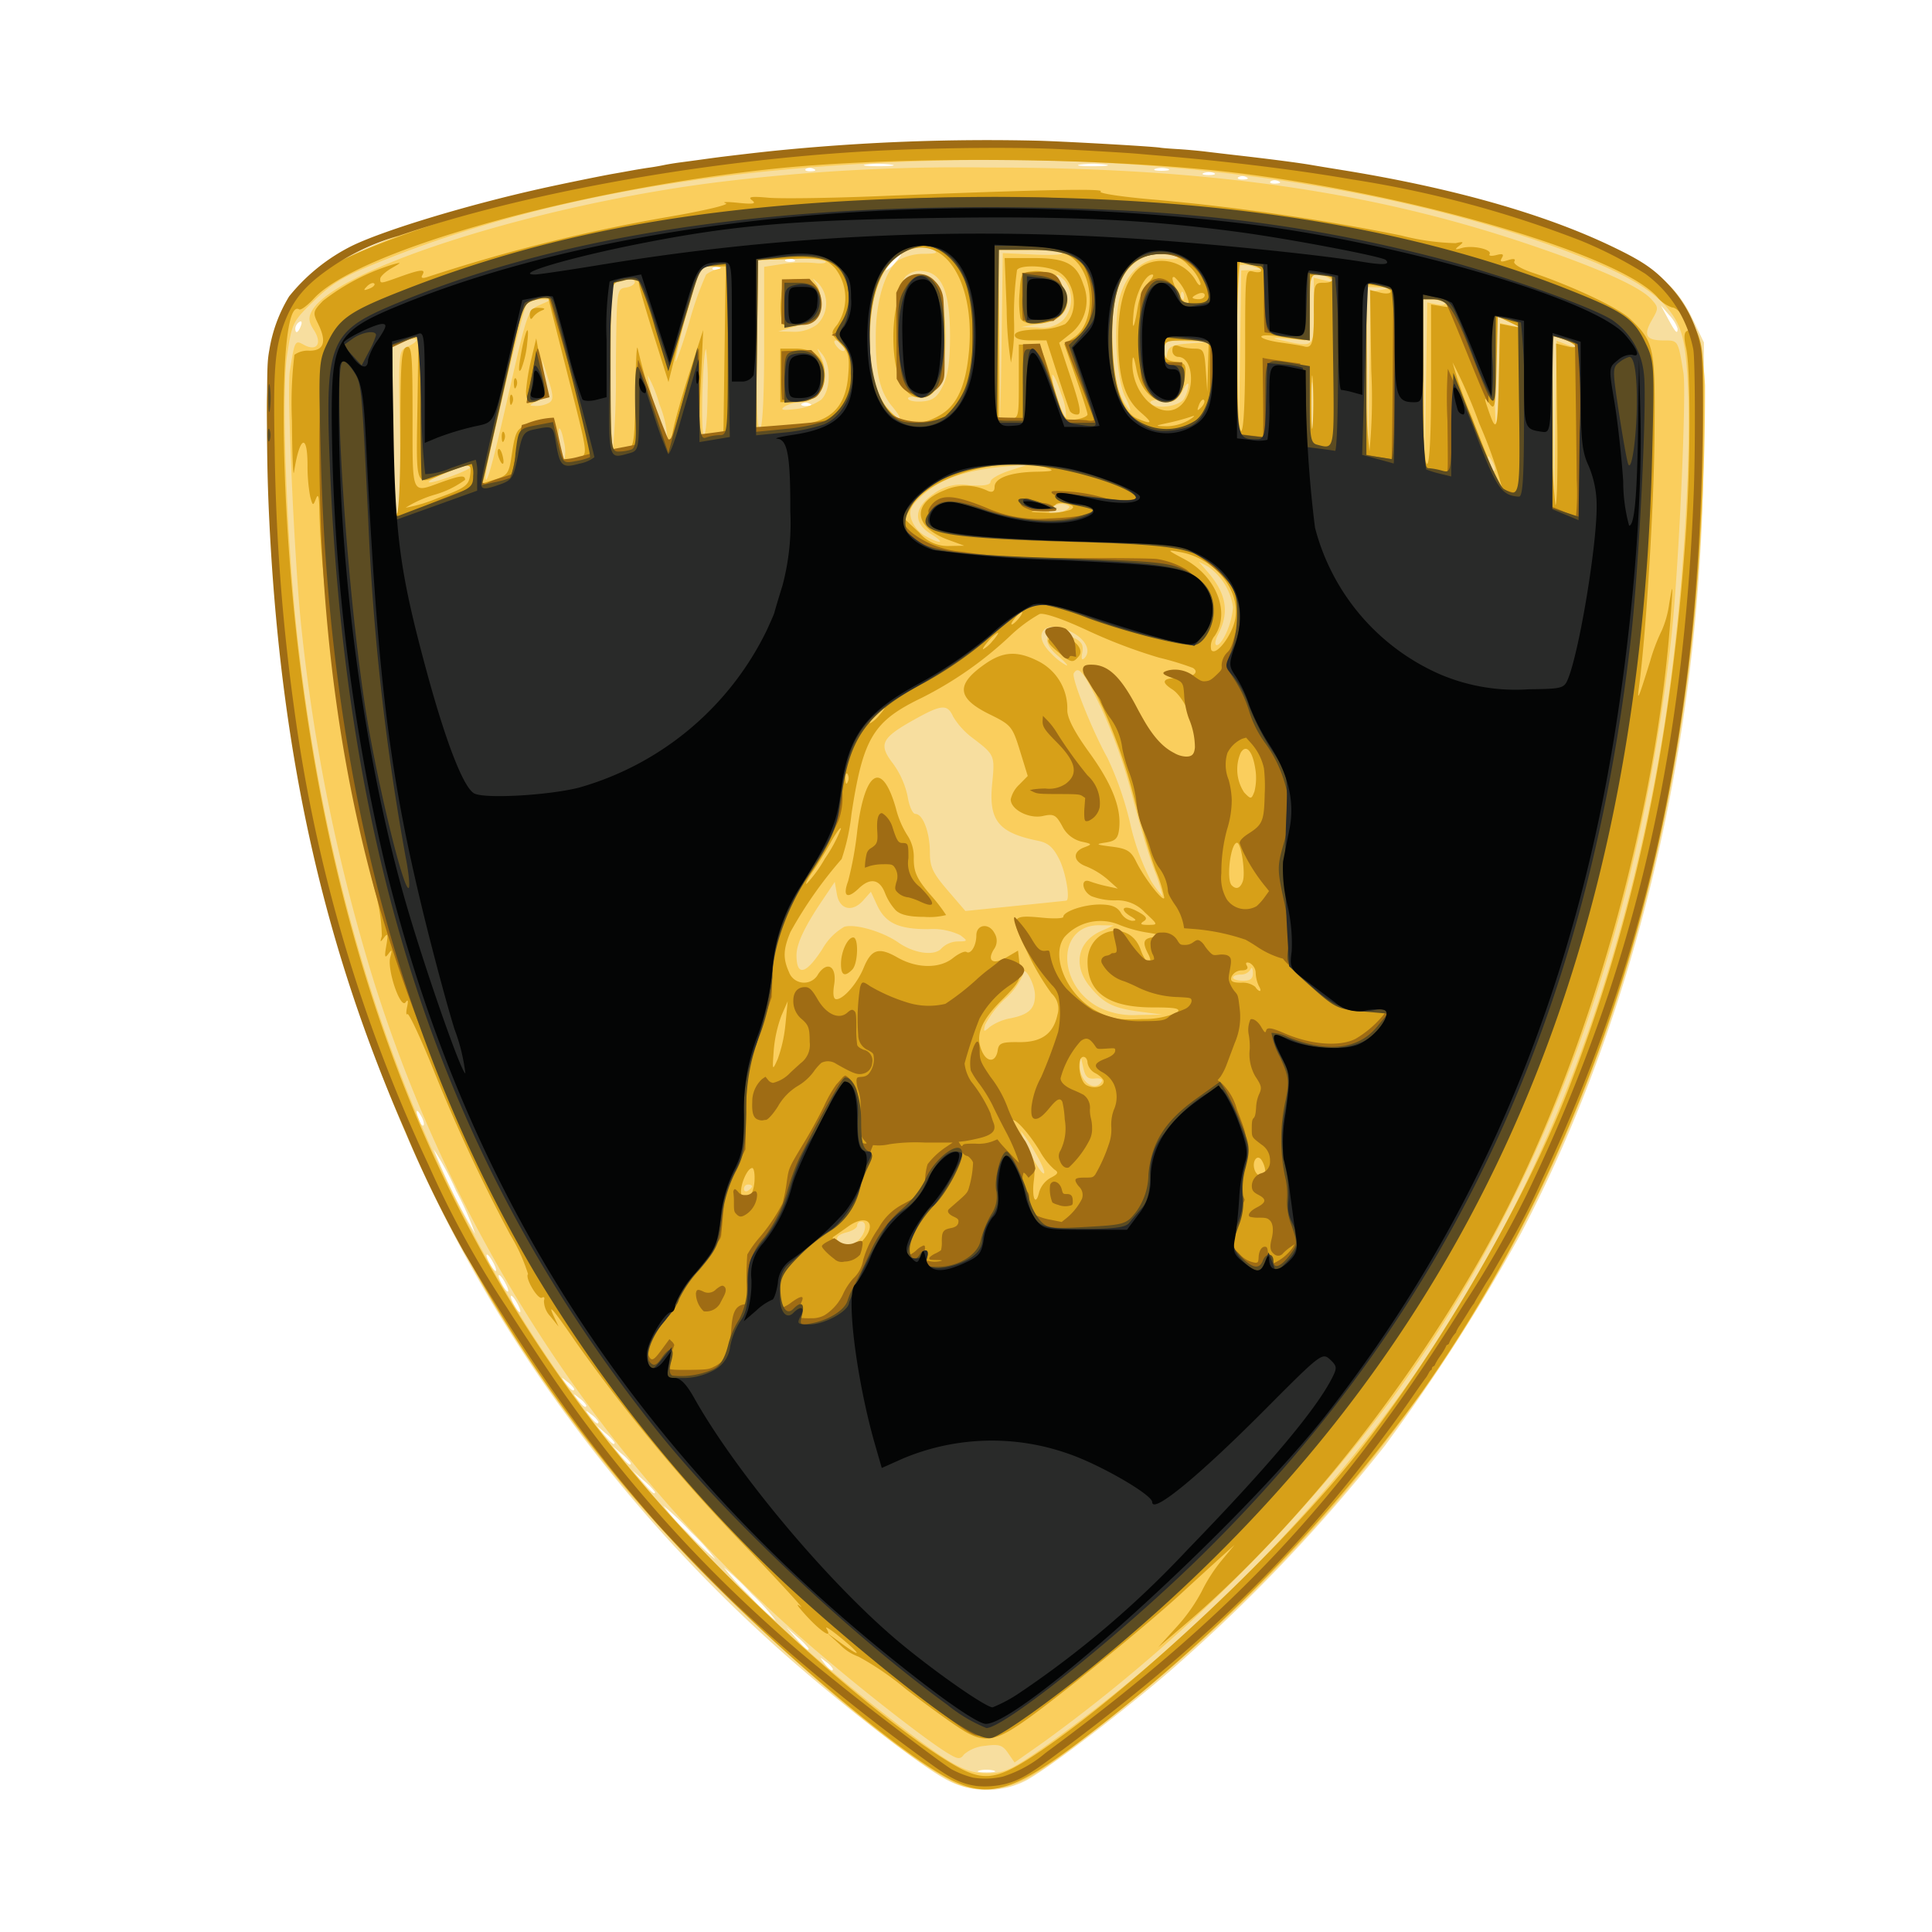<svg xmlns="http://www.w3.org/2000/svg" viewBox="0 0 192 192"><path d="M93.736 176.678c-2.314-1.302-8.928-6.384-14.179-10.902a149.616 149.616 0 0 1-23.198-25.064C41.643 120.681 32.542 97.38 28.564 69.538c-1.9-13.282-2.634-31.837-1.428-35.98a12.525 12.525 0 0 1 4.7-6.596c2.38-1.66 9.966-4.655 16.775-6.616 14.425-4.155 30.359-6.144 49.265-6.152 24.104-.013 43.832 3.206 60.474 9.862 5.943 2.379 8.14 4.08 9.856 7.64l1.129 2.338-.03 10.23c-.074 28.43-6.483 56.065-18.179 78.356a187.128 187.128 0 0 1-13.515 21.075 166.139 166.139 0 0 1-21.307 22.344c-4.995 4.304-12.39 9.914-14.438 10.957a8.502 8.502 0 0 1-8.131-.316zm5.001-.73a3.257 3.257 0 0 0-1.405 0c-.388.102-.072.188.704.188.773 0 1.09-.086.701-.186zm-15.967-10.1a2.549 2.549 0 0 0-.704-.718c-.636-.508-.649-.492-.15.157.524.68.854.898.854.56zm-2.408-2.024a7.026 7.026 0 0 0-1.105-1.127l-1.106-.991.976 1.127c.908 1.05 1.235 1.312 1.235.992zm-5.624-5.392a27.215 27.215 0 0 0-2.79-2.66 20.992 20.992 0 0 0 2.389 2.66 27.862 27.862 0 0 0 2.787 2.66 20.574 20.574 0 0 0-2.384-2.661zm-6.025-6.138a27.725 27.725 0 0 0-2.79-2.66 21.033 21.033 0 0 0 2.387 2.66 27.216 27.216 0 0 0 2.79 2.66 20.959 20.959 0 0 0-2.387-2.661zm-3.617-4.02a6.946 6.946 0 0 0-1.102-1.126l-1.103-.992.97 1.126c.911 1.05 1.235 1.313 1.235.993zm-2.408-2.872a4.503 4.503 0 0 0-.904-.92l-.906-.78.765.92c.718.864 1.043 1.107 1.043.78zm-1.608-2.046a4.462 4.462 0 0 0-.904-.92l-.903-.779.764.92c.72.864 1.043 1.107 1.043.78zm-1.608-2.059a2.546 2.546 0 0 0-.701-.717c-.638-.508-.651-.492-.15.155.523.682.853.898.853.562zm-1.203-1.638a2.6 2.6 0 0 0-.705-.715c-.635-.512-.65-.497-.15.151.524.683.853.9.853.562zm-1.207-1.634a2.516 2.516 0 0 0-.704-.718c-.635-.509-.648-.494-.149.154.525.682.853.898.853.562zm-5.623-8.441c-.239-.452-.522-.819-.63-.819-.112 0-.009.368.228.819s.52.818.63.818.009-.368-.228-.818zm-1.206-2.046c-.236-.452-.518-.819-.631-.819-.11 0-.007.368.23.819s.52.818.632.818c.11 0 .007-.368-.231-.818zm-1.204-2.046c-.236-.45-.522-.817-.63-.817-.111 0-.007.366.23.815.236.452.519.819.63.819s.008-.368-.228-.819zm-3.7-7.144a28.176 28.176 0 0 0-2.232-4.135 61.336 61.336 0 0 0 4.127 8.414 30.07 30.07 0 0 0-1.894-4.278zm-3.481-7.454c-.472-.829-.585-.565-.197.465.137.365.333.58.439.473.1-.106-.007-.529-.24-.937zM80.437 40.1a.794.794 0 0 0-.77.031c-.134.137.105.233.527.216.469-.02.564-.12.244-.249zm-50.535-7.72c.137-.365.07-.531-.159-.385a.874.874 0 0 0-.399.634c0 .588.293.46.558-.25zm136.817.27a3.64 3.64 0 0 0-.832-1.329l-.833-.967.718 1.329c.748 1.381.947 1.586.947.967zm-95.12-6.056a.794.794 0 0 0-.771.032c-.133.136.106.233.527.215.468-.02.564-.117.242-.247zm17.398-.54c.399-.451.638-.818.526-.818a3.198 3.198 0 0 0-.93.819c-.398.451-.635.818-.525.818a3.198 3.198 0 0 0 .93-.818zm-10.167-.278a.8.8 0 0 0-.77.032c-.133.135.106.232.527.215.468-.02.564-.117.243-.247zM127.03 18a.79.79 0 0 0-.77.033c-.133.135.106.231.527.212.47-.018.563-.114.243-.245zm-3.212-.41a.793.793 0 0 0-.771.032c-.133.137.104.233.526.215.47-.018.566-.116.246-.247zm-3.19-.398a1.514 1.514 0 0 0-1.004 0c-.276.111-.05.204.503.204.551 0 .777-.093.502-.206zm-39.791-.419a.791.791 0 0 0-.771.03c-.133.138.106.233.529.216.467-.02.564-.117.242-.247zm35.166-.006a2.255 2.255 0 0 0-1.207.016c-.27.111.048.196.712.188.665-.009.887-.102.496-.206zm-27.516-.422a10.407 10.407 0 0 0-2.409.004c-.603.093-.013.17 1.313.168 1.324-.003 1.82-.08 1.096-.17zm21.29 0a10.408 10.408 0 0 0-2.41.004c-.602.093-.012.17 1.314.168 1.323-.003 1.82-.08 1.096-.17z" fill="#f7de9f"/><path d="M94.26 176.84c-7.192-3.847-23.995-19.072-32.732-29.663-22.239-26.95-33.336-59.514-34.842-102.25-.372-10.59.319-13.336 4.265-16.95 5.044-4.618 24.903-10.363 42.582-12.316 32.826-3.625 64.34-.22 86.848 9.38 6.291 2.684 8.733 6.258 9.062 13.268a241.485 241.485 0 0 1-1.333 25.728c-5.168 45.493-23.849 79.928-58 106.899-7.157 5.65-8.862 6.654-11.601 6.821a6.544 6.544 0 0 1-4.25-.914zm9.273-3.056a155.91 155.91 0 0 0 36.066-35.806c12.821-17.916 21.275-39.155 25.494-64.046 2.474-14.6 3.523-35.645 2.03-40.717-.88-2.987-3.587-5.129-9.483-7.49-17.168-6.882-40.662-10.43-64.624-9.756-21.79.611-39.39 3.756-54.487 9.735-4.314 1.711-5.407 2.334-7.285 4.15-2.163 2.092-2.218 2.205-2.713 5.428-.582 3.8-.04 18.468 1.031 28.01 5.211 46.33 24.248 80.879 59.467 107.919 5.52 4.238 6.93 5.018 9.061 5.018 1.669 0 2.352-.308 5.447-2.447zm-9.523.335c-1.873-1.158-7.148-5.234-11.24-8.68a144.305 144.305 0 0 1-45.583-67.802A183.256 183.256 0 0 1 29.96 62.45c-.674-6.104-1.466-23.605-1.159-25.55.492-3.089.508-3.122 1.404-2.63 1.276.694 1.847-.13 1-1.445-.521-.81-.574-1.235-.238-1.877 2.197-4.185 22.323-10.59 40.357-12.84a194.99 194.99 0 0 1 26.754-1.461c21.63-.003 37.948 2.296 53.584 7.549 7.063 2.376 11.322 4.274 12.462 5.558.712.8.714.886.04 2.048-.877 1.518-.585 2.03 1.17 2.03 1.455 0 1.426-.047 1.963 3.212.328 2.009-.482 19.832-1.196 26.248q-4.934 44.363-27.665 75.575a162.582 162.582 0 0 1-34.734 34.268l-2.876 2.02-.647-.941c-.549-.798-.893-.904-2.285-.715a3.724 3.724 0 0 0-2.082.843c-.392.545-.609.519-1.802-.221zm-8.657-50.91c.708-.72.846-1.81.23-1.81a.403.403 0 0 0-.402.4c0 .22-.452.519-1.004.658-1.007.256-1.24.611-.738 1.123.452.458 1.25.305 1.914-.372zm-10.616-5.314c0-.099-.18-.181-.399-.181a.42.42 0 0 0-.404.433c0 .238.181.319.403.18.22-.137.401-.331.401-.432zm28.07-3.468a12.937 12.937 0 0 0-1.369-2.033 10.67 10.67 0 0 0 .94 2.188c.593 1.203 1.209 2.118 1.368 2.03s-.266-1.07-.938-2.186zm6.677-6.942c.143-.235-.14-.366-.664-.306-.72.08-.97-.157-1.182-1.13-.25-1.142-.271-1.155-.317-.181-.071 1.58 1.48 2.74 2.163 1.617zm-9.074-6.289c1.807-.349 2.445-.943 2.445-2.277 0-1.196-1.167-3.212-1.19-2.057a6.951 6.951 0 0 1-1.785 2.405 9.477 9.477 0 0 0-1.983 2.578c-.186.72-.135.744.47.208a5.18 5.18 0 0 1 2.043-.857zm12.878-.657c-2.661-.351-3.584-.81-4.969-2.487-1.722-2.086-1.246-4.483 1.095-5.52l1.273-.566-1.43-.016c-4.211-.046-4.278 5.881-.093 8.132a7.608 7.608 0 0 0 3.933.784l2.411-.035-2.218-.292zm11.224-3.898c-.017-.45-.122-.585-.233-.306a1.086 1.086 0 0 1-.97.513c-.425 0-.77.138-.77.305 0 .17.45.306 1.002.306.744.003.997-.209.97-.817zm-42.761-2.37a5.866 5.866 0 0 1 2.161-2.172c1.098-.313 3.81.481 5.381 1.577 1.581 1.1 3.627 1.364 4.292.552a2.341 2.341 0 0 1 1.587-.667c1.016-.014 1.026-.036.277-.614a6.268 6.268 0 0 0-3.215-.605c-2.954-.006-4.243-.613-5.065-2.378l-.62-1.342-.762.859c-1.079 1.217-2.354.919-2.617-.609l-.213-1.229-1.24 1.842c-1.76 2.608-2.561 4.31-2.561 5.436 0 2.16.943 1.927 2.595-.648zm24.217-4.767c.411-.098-.048-2.807-.694-4.097-.605-1.209-1.108-1.647-2.11-1.85-3.951-.798-4.926-2.014-4.562-5.687.279-2.797.25-2.862-1.9-4.495a7.538 7.538 0 0 1-1.975-2.146c-.571-1.285-1.152-1.24-3.912.308-3.242 1.814-3.54 2.442-2.066 4.35a8.494 8.494 0 0 1 1.45 3.26c.153.97.496 1.741.776 1.741.744 0 1.435 1.84 1.435 3.81 0 1.456.28 2.048 1.767 3.782l1.763 2.054 4.963-.505c2.731-.275 5.009-.513 5.065-.526zm8.715-3.113c-.544-1.474-1.538-4.833-2.208-7.466a51.675 51.675 0 0 0-3.046-8.575c-1.737-3.592-2.24-4.23-2.717-3.442-.266.436 1.842 5.727 3.356 8.43a32.815 32.815 0 0 1 2.218 6.367 23.862 23.862 0 0 0 2.096 5.83 9.445 9.445 0 0 0 1.162 1.535 16.405 16.405 0 0 0-.86-2.678zm-9.52-21.187c-2.08-1.735-1.022-3.012 1.52-1.834.811.38 1.013.718.872 1.465-.12.63-.045.833.206.578.722-.735.125-1.91-1.34-2.64-2.63-1.31-3.981.232-1.919 2.196a5.833 5.833 0 0 0 1.51 1.173c.142-.008-.24-.43-.848-.937zm16.792-2.511a7.977 7.977 0 0 0 .582-2.354 5.95 5.95 0 0 0-2.485-4.033l-.927-.491.853.976c1.87 2.14 2.219 3.997 1.145 6.112-.381.75-.449 1.209-.182 1.209.24-.003.694-.64 1.014-1.422zM92.486 53.05c-1.78-1.105-1.653-2.637.327-3.995a4.571 4.571 0 0 1 3.514-.832c1.439.09 2.109-.022 2.109-.355 0-.268.858-.765 1.909-1.102l1.906-.618-2.41.215c-3.687.33-6.307 1.218-8.011 2.72-1.31 1.152-1.51 1.534-1.284 2.458a3.135 3.135 0 0 0 1.369 1.7c1.647.91 2.099.758.571-.191zm-52.75-10.117c-.136-8.036-.13-8.084.764-8.485 1.336-.602 1.089-1.054-.306-.558l-1.205.428v8.349c0 5.78.137 8.348.441 8.348.308 0 .399-2.41.306-8.081zm66.266 7.723c.416-.266.368-.39-.213-.545a1.381 1.381 0 0 0-1.254.354c-.412.449-.372.55.213.544a2.738 2.738 0 0 0 1.254-.352zm49.784-16.377c.615.237.916.253.69.032a3.916 3.916 0 0 0-1.302-.664l-.906-.28.093 8.517.09 8.52.119-8.271.12-8.274 1.096.422zM46.82 46.416c.263-.263.056-.298-.602-.101-1.572.469-3.614 1.368-3.614 1.588 0 .3 3.751-1.023 4.216-1.488zm3.853-7.836c1.71-7.538 1.784-7.746 2.967-8.271l1.213-.54-1.056-.017a2.072 2.072 0 0 0-1.46.496c-.398.507-4.138 16.222-4.089 17.192.053 1.072.734-1.408 2.422-8.862zm97.62 7.25c-.473-.83-.588-.563-.2.465.138.367.335.58.439.474s-.006-.527-.24-.94zm-5.474-15.582c.538.103.886.032.77-.16a1.69 1.69 0 0 0-1.193-.35h-.983l.093 8.286.09 8.287.12-8.127.117-8.129.983.191zM56.035 43.88c-.151-.824-.365-1.403-.476-1.29a3.74 3.74 0 0 0 .075 1.697c.15.822.364 1.4.476 1.29a3.819 3.819 0 0 0-.076-1.699zm5.168-7.244c.076-7.876.08-7.921.978-8.052.497-.071.906-.322.906-.558 0-.245-.389-.322-.906-.182a7.244 7.244 0 0 1-1.203.253c-.168 0-.302 3.813-.302 8.463a71.591 71.591 0 0 0 .226 8.227 78.951 78.951 0 0 0 .301-8.15zm76.1-7.834c1.01-.157.997-.172-.21-.23l-1.305-.062.09 8.287.094 8.286.117-8.055.12-8.056 1.093-.17zM65.535 40.19a13.075 13.075 0 0 0-1.167-2.89 19.085 19.085 0 0 0 .784 3.43c.51 1.807 1.034 3.107 1.17 2.887a10.374 10.374 0 0 0-.787-3.43zm64.926-1.754c-.084-1.071-.15-.196-.15 1.94 0 2.139.067 3.016.15 1.945a30.59 30.59 0 0 0 0-3.887zm-60.144.44a27.632 27.632 0 0 0-.15-4.194c-.345.399-.55 8.56-.216 8.56.2 0 .364-1.967.364-4.366zm5.622-4.43v-7.93l1.8-.276a14.542 14.542 0 0 1 3.216-.106c.774.093 1.255.01 1.07-.178a10.404 10.404 0 0 0-3.514-.226l-3.175.12-.109 8.52c-.074 5.717.027 8.437.302 8.264.256-.163.412-3.239.412-8.19zm48.508-7.613l1.098-.04-1.006-.306a2.57 2.57 0 0 0-1.302-.139 60.896 60.896 0 0 0-.21 8.427l.09 8.262.12-8.082.117-8.082 1.096-.04zm25.713 5.506c1.068.223 1.063.216-.113-.33l-1.205-.558-.2 4.975a42.338 42.338 0 0 0 0 5.586c.111.338.253-1.753.314-4.644l.11-5.262 1.093.231zm-61.518 8.025c-1.24-1.502-1.647-3.335-1.607-7.237.034-3.348.975-6.346 2.28-7.277a5.168 5.168 0 0 1 2.479-.625c1.335-.013 1.488-.089.885-.446-1.005-.598-2.664-.104-3.996 1.186-2.83 2.744-3.117 11.692-.467 14.606 1.326 1.455 1.666 1.289.429-.206zm14.18-15.067c1.745.082 2.96.01 2.704-.154a12.357 12.357 0 0 0-3.377-.308l-2.912-.007.093 8.493.089 8.49.12-8.331.116-8.328 3.17.146zm2.64 13.852c-.377-1.156-.775-2.006-.886-1.894a6.15 6.15 0 0 0 .484 2.302c.376 1.156.773 2.006.884 1.895a6.142 6.142 0 0 0-.483-2.303zm-23.868.585c.951-.877 1.032-3.37.146-4.496-.602-.767-.611-.764-.2.1 1.053 2.22.04 4.624-1.947 4.638a3.293 3.293 0 0 0-1.645.44c-.452.328-.163.386 1.135.233a5.392 5.392 0 0 0 2.51-.916zm30.233-.28c-.904-1.753-1.21-7.483-.536-9.937.691-2.509 2.432-3.994 4.451-3.797.827.08 1.415.004 1.312-.17a3.404 3.404 0 0 0-1.805-.314c-1.987 0-3.675 1.53-4.326 3.92-.724 2.657-.54 7.891.351 9.89a5.331 5.331 0 0 0 1.007 1.74c.128 0-.08-.598-.456-1.331zm-57.248.567c.438-.282.42-.699-.093-2.345l-.624-2.004.228 1.866c.202 1.664.128 1.913-.71 2.325-.851.417-.864.46-.136.48a2.752 2.752 0 0 0 1.335-.32zm63.119-.436a3.636 3.636 0 0 0 .412-1.329c-.005-.297-.24-.08-.526.484-.418.826-.801 1.015-1.993.978-.81-.027-1.377.113-1.258.306.429.71 2.932.385 3.364-.439zM93.712 38.33c.502-1.026.7-2.418.7-4.91 0-4.375-.78-6.281-2.644-6.467a2.089 2.089 0 0 0-1.736.489c-.436.534-.339.549.773.122 1.145-.438 1.342-.395 2.016.452 1.455 1.83 1.573 8.423.188 10.573a1.529 1.529 0 0 1-1.822.877c-.633-.093-1.05-.01-.93.186.12.2.787.305 1.484.234.988-.093 1.421-.436 1.969-1.555zM70.176 27.278a3.06 3.06 0 0 1 1.142-.523c.54-.133.392-.213-.451-.246l-1.252-.048-1.26 4.4a43.11 43.11 0 0 0-1.235 5.014c.013.337.632-1.385 1.371-3.827a32.466 32.466 0 0 1 1.685-4.77zm48.063 6.85l2.083-.148-2.31-.076c-2.282-.076-2.308-.062-2.254 1.05.045.933.084.97.226.226.146-.766.486-.924 2.255-1.05zm-34.452.138a.94.94 0 0 0-.693-.436c-.266 0-.237.234.08.624.552.674 1.044.524.61-.188zm46.777-3.349v-3.313l1.106.26c.818.194.948.154.5-.154a2.76 2.76 0 0 0-1.305-.422c-.612-.006-.702.42-.702 3.27v3.277l-2.108-.16c-1.644-.126-1.8-.095-.705.143 3.309.717 3.212.802 3.212-2.897zM81.19 32.258a2.921 2.921 0 0 0 .164-4.072c-.685-.638-.704-.638-.241-.007.655.89.43 3.229-.35 3.634a14.353 14.353 0 0 1-2.011.715l-1.405.402 1.462.04a3.82 3.82 0 0 0 2.378-.712zm24.478-.473a3.055 3.055 0 0 0 .173-3.858c-.914-.93-1.123-.79-.399.265 1.4 2.033.519 3.557-2.32 4.03l-1.673.28 1.708.048a3.032 3.032 0 0 0 2.511-.765zm11.891-2.753c-.135-.137-.23.106-.212.537.021.476.115.574.244.248a.837.837 0 0 0-.032-.784z" fill="#face5d"/><path d="M94.616 176.928c-4.831-2.349-17.476-12.997-25.908-21.823-23.01-24.074-35.85-52.556-40.563-89.971-.625-4.974-1.601-19.932-1.605-24.612-.007-7.584 2.365-12.21 7.546-14.716 5.55-2.68 16.677-6.171 25.187-7.898a215.797 215.797 0 0 1 51.414-3.305c17.63 1.177 30.904 3.657 43.69 8.158 9.136 3.218 11.874 5.075 13.906 9.433 1.04 2.232 1.05 2.319.975 11.254-.306 36.702-9.835 69.079-27.915 94.832a163.464 163.464 0 0 1-33.507 34.387c-6.932 5.301-9.42 6.106-13.22 4.262zm8.74-2.875c9.467-6.44 24.372-20.474 31.801-29.945 7.967-10.16 16.44-24.822 20.692-35.803 6.537-16.887 10.2-34.169 11.671-55.037.492-6.972.513-16.639.04-18.703-.235-1.037-.203-1.566.102-1.67.589-.199-.768-2.338-1.482-2.338a3.26 3.26 0 0 1-1.5-1.065c-3.778-4.127-23.22-9.925-40.94-12.206-12.876-1.658-34.538-1.866-47.398-.455-19.775 2.173-40.865 8.166-45.147 12.835-.643.696-1.302 1.185-1.461 1.083-2.078-1.306-2.054 18.145.044 34.996 4.602 37.007 17.806 65.643 41.325 89.64 8.293 8.463 18.382 16.966 23.805 20.07 2.914 1.666 4.261 1.442 8.446-1.403zm-7.584-2.06c-.914-.539-3.521-2.418-5.793-4.171a28.622 28.622 0 0 0-4.661-3.186 4.836 4.836 0 0 1-1.839-1.19l-1.31-1.19 1.507 1.103c2.025 1.479 1.916 1.065-.17-.642-.922-.755-1.545-1.156-1.382-.886.668 1.103-.5.367-1.98-1.244-.874-.95-1.137-1.364-.584-.923.552.442-1.984-2.325-5.636-6.148a173.33 173.33 0 0 1-16.635-20.049c-2.305-3.353-2.912-4.07-2.252-2.657l.476 1.023-.824-1.023a2.26 2.26 0 0 1-.632-1.557c.102-.292.016-.425-.194-.292-.401.25-1.73-1.996-1.386-2.345a17.622 17.622 0 0 0-1.775-3.912 164.693 164.693 0 0 1-7.687-16.548c-1.256-3.093-2.392-5.514-2.525-5.38-.133.135-.146-.187-.032-.718.137-.627.084-.784-.148-.452-.508.722-1.863-3.255-1.526-4.477.21-.76.173-.824-.191-.329-.352.479-.399.298-.203-.818.196-1.13.151-1.302-.216-.817-.391.52-.425.5-.225-.133a17.809 17.809 0 0 0-.744-4.707c-2.61-10.555-5.336-29.336-5.469-37.72-.023-1.289-.124-1.6-.337-1.043-.285.737-.326.722-.572-.205a16.984 16.984 0 0 1-.266-3.148c-.009-3.255-.797-2.837-1.345.717-.087.56-.181-1.74-.206-5.115a40.475 40.475 0 0 1 .247-6.55 2.283 2.283 0 0 1 1.494-.408q2.165 0 .877-2.644c-.564-1.148-.538-1.268.47-2.312a21.696 21.696 0 0 1 6.891-3.6c.97-.262.967-.25-.1.369-.607.356-1.102.824-1.102 1.04 0 .505-.014.508 2.006-.219 2.035-.73 2.55-.77 2.184-.16-.18.293-.013.369.476.21A170.251 170.251 0 0 1 66.3 21.575c3.697-.634 6.274-1.247 5.826-1.382-.442-.133.1-.152 1.204-.04 1.533.16 1.866.098 1.406-.25-.458-.345-.074-.408 1.608-.255 1.214.11 6.094.043 10.844-.15 16.01-.647 22.693-.79 22.193-.465-.274.173 2.186.545 5.46.818A228.342 228.342 0 0 1 139.23 23.4a23.973 23.973 0 0 0 5.43.765c.792-.178.858-.133.364.253-.496.389-.448.429.268.225 1.04-.299 3.024.143 2.742.608-.11.18.192.223.667.097.633-.168.784-.09.553.287-.232.385-.084.442.59.225.58-.186.81-.142.648.127-.143.239.646.722 1.858 1.129 4.012 1.351 8.543 3.505 9.68 4.601 2.385 2.299 2.48 2.777 2.392 11.846-.07 7.034-.847 19.535-1.533 24.649-.216 1.607-.093 1.332 1.085-2.456a18.516 18.516 0 0 1 1.175-3.102 9.928 9.928 0 0 0 .734-2.66c.366-2.102.375-2.06.176.853-1.406 20.426-8.344 44.746-17.671 61.92-7.932 14.612-19.398 29.078-30.683 38.715l-2.604 2.226 1.825-2.02a17.158 17.158 0 0 0 2.482-3.507 16.095 16.095 0 0 1 1.966-3.072l1.316-1.581-1.387 1.249c-.76.69-2.56 2.334-3.997 3.658-3.138 2.896-11.272 9.54-14.934 12.2-3.33 2.418-4.443 2.65-6.606 1.365zm-10.19-48.55c1.705-1.735.68-2.963-1.296-1.555-.722.516-1.385.98-1.47 1.031-.327.194.882 1.342 1.413 1.342a2.648 2.648 0 0 0 1.355-.818zm-10.597-6.152c.035-.668-.069-1.214-.226-1.214-.544 0-1.33 1.993-1.065 2.701.385 1.023 1.216.067 1.293-1.488zm29.435-.245c.737-.375.81-.545.361-.822a6.88 6.88 0 0 1-1.419-1.784c-1.063-1.778-2.524-3.401-2.807-3.113a5.97 5.97 0 0 0 1.094 2.293c1.08 1.714 1.27 2.355 1.097 3.673-.233 1.764.176 2.676.526 1.172a2.468 2.468 0 0 1 1.148-1.422zm21.324-.662a2.473 2.473 0 0 0-.35-1.067c-.442-.71-1.024.113-.696.983.275.727 1.057.788 1.046.083zm-16.06-8.928c0-.196-.36-.55-.803-.791a1.48 1.48 0 0 1-.804-1.036c0-.33-.182-.6-.402-.6-.688 0-.452 2.385.279 2.8.728.417 1.73.2 1.73-.375zm-31.622-5.7l.217-2.25-.624 1.431a12.896 12.896 0 0 0-.764 3.479c-.143 2.013-.137 2.024.402.817a14.015 14.015 0 0 0 .767-3.481zm21.096 2.597c.101-.69.418-.81 2.068-.786 2.25.033 3.446-.804 3.857-2.705a2.043 2.043 0 0 0-.585-2.137 24.765 24.765 0 0 1-2.4-4.092c-1.763-3.593-1.692-3.744 1.579-3.425 1.095.106 1.993.066 1.993-.09 0-.536 2.046-1.23 3.627-1.23 1.15 0 1.723.225 2.086.816a1.6 1.6 0 0 0 1.108.805c.478-.008.46-.097-.097-.427-1.249-.742-.744-1.236.56-.55.973.512 1.134.748.702 1.025-.412.266-.292.359.444.356 1.003-.005 1.003-.006-.308-1.222a3.724 3.724 0 0 0-2.936-1.214 6.36 6.36 0 0 1-2.405-.423c-.954-.518-1.076-1.827-.14-1.461a13.893 13.893 0 0 0 1.709.482l1.068.232-1.004-.9a7.73 7.73 0 0 0-2.11-1.296c-1.324-.475-1.44-1.444-.229-1.9.827-.31.808-.345-.301-.58a2.897 2.897 0 0 1-1.878-1.528c-.62-1.132-.85-1.252-1.926-1.01-1.369.306-3.196-.635-3.196-1.65a2.866 2.866 0 0 1 .847-1.467l.845-.86-.776-2.515c-.744-2.407-.87-2.561-2.999-3.606-3.297-1.618-3.412-2.972-.425-5.039 1.807-1.249 3.226-1.302 5.368-.186a5.252 5.252 0 0 1 2.763 4.815c0 .793.724 2.187 2.184 4.201 2.263 3.126 3.2 5.514 2.97 7.565-.109.973-.359 1.23-1.34 1.378-1.06.16-.985.21.603.41 1.514.19 1.909.434 2.423 1.48.826 1.684 2.79 4.191 2.794 3.57a14.125 14.125 0 0 0-.833-2.66c-.46-1.19-1.461-4.556-2.221-7.482a54.736 54.736 0 0 0-3.08-8.774c-.93-1.9-1.754-3.604-1.827-3.787-.074-.18.236-.33.69-.33 1.33 0 3.592 2.366 5.31 5.554 1.69 3.136 3.05 4.4 4.504 4.19.757-.11.869-.362.807-1.826-.084-1.967-1.396-4.83-2.551-5.564-1.17-.744-.97-1.127.59-1.127 1.386 0 2.182-.55 1.457-1.007a28.417 28.417 0 0 0-3.375-1.023 51.61 51.61 0 0 1-7.05-2.676c-2.464-1.152-4.359-1.802-4.816-1.654a14.826 14.826 0 0 0-2.923 2.176 36.982 36.982 0 0 1-8.773 6.146c-4.832 2.328-5.826 3.966-6.988 11.52a20.946 20.946 0 0 1-.98 4.503 41.632 41.632 0 0 0-5.097 7.268c-.715 1.74-.744 2.61-.13 3.986a1.589 1.589 0 0 0 2.903.169c.93-1.353 1.864-.727 1.58 1.056-.15.947-.074 1.453.222 1.453.711 0 2.073-1.567 2.71-3.122.763-1.86 1.505-2.086 3.354-1.027 1.927 1.103 4.185 1.13 5.52.061.557-.446 1.162-.72 1.341-.607.439.274.983-.638.983-1.643 0-1.103 1.25-1.276 1.791-.246a1.432 1.432 0 0 1-.058 1.642c-.71 1.159-.064 1.554 1.268.779l1.14-.665.17 1.484c.152 1.334-.027 1.682-1.749 3.392-2.122 2.105-2.697 3.574-2.003 5.126.52 1.17 1.395 1.099 1.57-.12zm-15.582-8.556c0-1.218.657-2.633 1.22-2.633.555 0 .478 2.606-.096 3.188-.753.77-1.124.585-1.124-.558zm5.418-5.358a5.555 5.555 0 0 1-1.027-1.648c-.527-1.418-1.466-1.605-2.601-.522-1.187 1.136-1.648.828-1.076-.72a34.777 34.777 0 0 0 .903-4.99c.753-6.044 2.467-7.041 3.84-2.231a9.108 9.108 0 0 0 1.2 2.78 3.895 3.895 0 0 1 .575 2.226c0 1.329.308 2.003 1.608 3.534a16.566 16.566 0 0 1 1.607 2.07 6.807 6.807 0 0 1-2.183.18c-1.493 0-2.391-.213-2.843-.678zm16.073-25.71c-.968-.81-1.092-1.085-.638-1.39 1.112-.748 3.583.89 2.797 1.856-.605.741-.764.708-2.158-.465zm11.917 35.892c.391-.398-.111-.505-2.418-.505-4.392 0-6.487-1.461-6.487-4.526 0-3.375 4.22-4.305 5.293-1.167.226.658.58 1.196.786 1.196.221 0 .204-.328-.04-.792-.677-1.294-.487-1.66.89-1.714.977-.033.769-.137-.83-.41a12.943 12.943 0 0 1-2.885-.77 4.795 4.795 0 0 0-5.509 1.193c-1.412 1.874.231 5.74 3.1 7.3 1.528.832 2.25.96 4.706.84a8.356 8.356 0 0 0 3.393-.644zm8.132-2.604a3.41 3.41 0 0 1-.325-1.298 1.17 1.17 0 0 0-.6-1.02c-.339-.115-.448-.007-.276.275s-.027.46-.505.46a1.134 1.134 0 0 0-1.015.614c-.173.458.063.612.938.612a2.003 2.003 0 0 1 1.415.412c.136.225.338.407.449.407.113 0 .075-.208-.08-.465zM123.5 87.605c.3-.798-.146-3.853-.564-3.853-.638 0-1.096 3.65-.532 4.229.439.447.837.312 1.096-.375zm-41.522-2.28a14.6 14.6 0 0 0 1.595-2.967c-.004-.245-.452.35-.997 1.322s-1.368 2.308-1.833 2.967c-.461.66-.731 1.198-.598 1.198a13.177 13.177 0 0 0 1.833-2.519zm42.755-9.028c-.287-1.718-.898-2.359-1.43-1.5a4.162 4.162 0 0 0 .34 3.956c.674.7.717.696 1.023-.093a5.635 5.635 0 0 0 .066-2.365zm-40.513.608c-.133-.137-.229.106-.21.537.02.476.113.574.243.247a.834.834 0 0 0-.033-.784zm3.172-5.84c.399-.45.638-.818.526-.818a3.169 3.169 0 0 0-.926.819c-.4.452-.637.818-.527.818a3.216 3.216 0 0 0 .927-.82zm35.362-9.552c.531-2.883-2.042-6.023-5.445-6.643-1.392-.255-1.39-.253.407.707 3.162 1.687 4.583 5.31 2.993 7.623a1.596 1.596 0 0 0-.338 1.386c.426.704 2.08-1.424 2.383-3.072zM98.64 63.7c.399-.452.638-.82.526-.82a3.184 3.184 0 0 0-.927.819c-.401.449-.638.817-.526.817a3.222 3.222 0 0 0 .926-.819zm2.61-2.253c.276-.338.413-.614.301-.614s-.425.276-.7.614c-.275.338-.412.613-.3.613s.428-.275.701-.613zm-7.028-7.806c-3.467-1.272-3.64-3.64-.358-4.919a5.087 5.087 0 0 1 4.339.08c.425.167.638.027.638-.416 0-.883 1.58-1.457 4.145-1.506 1.644-.031 1.87-.11 1.076-.367-4.114-1.342-11.713.789-13.445 3.773l-.735 1.272 1.461 1.365a3.686 3.686 0 0 0 2.976 1.336l1.512-.027-1.607-.59zM39.794 42.847c0-6.836.096-8.152.603-8.352.522-.203.602.727.602 6.915 0 7.94-.149 7.597 2.811 6.532 1.964-.704 2.41-.753 2.41-.257a9.409 9.409 0 0 1-3.034 1.481 11.55 11.55 0 0 0-2.874 1.289 14.91 14.91 0 0 0 3.2-.957c2.691-.986 3.06-1.246 3.207-2.258.18-1.26.016-1.263-2.86-.067-2.586 1.082-2.51 1.296-2.378-6.594.067-3.938.1-7.161.077-7.161s-.608.203-1.304.452l-1.265.447v8.578c0 5.615.138 8.49.402 8.325.248-.155.402-3.401.402-8.37zm66.612 7.806c.403-.258.306-.408-.385-.591-.51-.136-1.023-.084-1.143.114a3.065 3.065 0 0 1-1.62.534c-1.13.138-1.01.186.605.231a6.616 6.616 0 0 0 2.543-.286zm48.349-8.485l-.116-8.029 1.124.285c1.325.332.81-.351-.585-.78l-.906-.28v8.418a59.538 59.538 0 0 0 .302 8.416c.166 0 .25-3.613.186-8.028zm-7.76-.11a50.76 50.76 0 0 0-2.638-6.04 41.015 41.015 0 0 0 1.908 5.431c1.136 2.897 2.234 5.708 2.438 6.245.204.538.46.886.571.775a46.187 46.187 0 0 0-2.28-6.41zM50.83 45.381c.38-2.582.528-2.851 1.74-3.145.593-.143 1.38-.352 1.749-.465.534-.16.76.252 1.126 2.038l.457 2.239 1.223-.435c1.417-.505 1.514.428-.96-9.353l-1.714-6.78-1.238.327c-1.156.305-1.275.522-1.92 3.505a905.702 905.702 0 0 1-2.01 8.95l-1.326 5.772 1.3-.408c1.149-.358 1.336-.624 1.573-2.245zm-1.263.093c-.13-.348-.146-.723-.037-.835.11-.111.295.173.412.633.252.974-.027 1.125-.375.202zm.295-1.993c-.017-.432.08-.674.213-.538a.836.836 0 0 1 .03.784c-.127.327-.224.23-.243-.246zm.803-3.684c-.017-.432.08-.673.212-.537a.84.84 0 0 1 .031.784c-.126.328-.22.23-.242-.247zm1.614-.957a20.939 20.939 0 0 1 .526-3.17l.485-2.046.501 2.827c.412 2.31.408 2.887-.021 3.165-.997.644-1.53.365-1.492-.773zm-1.209-.68c-.02-.432.076-.673.21-.537a.84.84 0 0 1 .03.784c-.127.33-.221.232-.239-.246zm.625-2.489c.451-2.74.97-3.932.704-1.637a9.57 9.57 0 0 1-.606 2.66c-.243.399-.277.044-.1-1.023zm.953-4.398c-.002-.482.293-.704.899-.684q.906.034.301.266a2.19 2.19 0 0 0-.897.684c-.182.277-.297.173-.301-.266zm89.57 6.91V30.26l1.105.18c.864.14.973.084.502-.256a3.052 3.052 0 0 0-1.506-.44l-.904-.006v8.184c0 5.182.146 8.185.401 8.185s.403-2.915.403-7.923zm-79.7 6.284c.46 0 .581-1.04.624-5.421.03-2.981.133-4.961.232-4.398a79.125 79.125 0 0 0 2.92 9.54c.163.182.415-.372.557-1.228.141-.858.881-3.494 1.643-5.857l1.385-4.295-.239 5.358-.235 5.36 1.244-.186 1.242-.186.116-8.344.116-8.343h-1.266c-1.222 0-1.296.1-2.152 2.965a167.898 167.898 0 0 0-1.581 5.75l-.691 2.785-1.472-4.677c-.81-2.572-1.472-4.884-1.472-5.136 0-.513-.558-.571-1.91-.203-.899.248-.903.283-.903 8.633 0 7.478.066 8.357.635 8.135a3.982 3.982 0 0 1 1.203-.248zm73.758-7.617l-.12-8.03 1.024.263c.562.143 1.023.093 1.023-.11s-.545-.452-1.206-.55l-1.205-.18v8.317a58.25 58.25 0 0 0 .3 8.317 54.556 54.556 0 0 0 .183-8.025zm-5.813.97c-.08-1.183-.146-.217-.146 2.147 0 2.362.067 3.33.146 2.148a38.633 38.633 0 0 0 0-4.297zm-49.677 4.158c2.192-.558 3.291-2.015 3.504-4.637.16-1.947.06-2.351-.798-3.223-.956-.974-.963-1.018-.248-1.916a4.794 4.794 0 0 0-.274-5.57c-.93-.947-1.24-1.01-4.315-.903l-3.316.12-.107 8.431-.11 8.433 2.118-.183a27.278 27.278 0 0 0 3.547-.55zm-3.238-4.671v-2.66h1.545c1.855 0 2.874.97 2.874 2.732 0 1.613-1.11 2.59-2.944 2.59h-1.475zm.162-5.28a8.382 8.382 0 0 1-.085-2.347c.112-1.598.24-1.799 1.21-1.913 1.744-.203 2.732.572 2.732 2.14 0 1.572-.474 2.068-2.325 2.425-.93.178-1.384.09-1.532-.305zm46.032 2.777c0-7.826.021-8.021.802-7.813.444.117.804.067.804-.11 0-.288-1.328-.808-2.108-.824-.168 0-.302 3.77-.302 8.384 0 5.32.146 8.389.401 8.389s.403-2.946.403-8.025zm26.42-2.41c1.084.21 1.084.207-.11-.366l-1.206-.576-.114 4.725c-.101 4.255-.173 4.65-.704 3.95-.541-.709-.558-.67-.176.452.881 2.602.997 2.29 1.106-2.97l.113-5.427 1.092.213zm-32.043 9.373c.658-.412.727-.529.2-.34a22.641 22.641 0 0 1-2.209.595c-1.382.303-1.386.308-.2.339a4.661 4.661 0 0 0 2.21-.595zm-24.58-.582c1.612-1 2.445-2.896 2.755-6.262.638-6.975-2.494-11.798-6.425-9.898-2.02.977-3.173 3.547-3.402 7.582-.418 7.374 2.773 11.246 7.073 8.577zm-3.507-2.415c-1.654-1.684-1.678-8.679-.036-10.46 1.222-1.328 2.219-1.301 3.11.08.554.864.71 1.963.71 5.03s-.156 4.166-.712 5.03a1.772 1.772 0 0 1-3.076.32zm18.043 2.408c0-.183-.518-1.83-1.156-3.659l-1.156-3.326.957-.638c2.155-1.44 2.088-6.125-.112-7.888-.857-.686-1.63-.84-4.21-.84H99.24v16.78h1.005c.996 0 1.004-.026 1.004-3.682v-3.683l1.103.004c1.044.004 1.17.218 2.252 3.81 1.13 3.758 1.161 3.804 2.31 3.631.64-.093 1.164-.323 1.164-.505zm-1.727-.29c-.093-.17-.662-1.827-1.263-3.683l-1.09-3.375h-1.575c-.992 0-1.573-.19-1.57-.512.002-.339.752-.534 2.225-.578a6.575 6.575 0 0 0 2.77-.529c1.488-1.26.989-4.444-.826-5.287-1.193-.554-3.633-.612-3.949-.093a32.318 32.318 0 0 0-.301 4.9 18.9 18.9 0 0 1-.302 4.304 36.01 36.01 0 0 1-.425-5.31l-.2-5.08h2.824c3.282 0 4.327.554 5.009 2.662a4.176 4.176 0 0 1-1.241 4.815l-1.176.939 1.182 3.569c.904 2.718 1.053 3.566.633 3.566a.898.898 0 0 1-.723-.306zm-4.935-9.26a9.769 9.769 0 0 1-.088-2.557c.12-1.918.176-1.999 1.422-2.122 2.595-.253 4.41 3.191 2.429 4.606-1.111.792-3.476.837-3.763.073zm11.944 9.348c-1.57-1.345-2.197-3.354-2.232-7.148-.034-4.094.957-6.822 2.766-7.591a3.941 3.941 0 0 1 4.956 1.66c.249.45.459.572.465.274a4.123 4.123 0 0 0-1.161-1.74 3.302 3.302 0 0 0-2.758-1.196c-3.481 0-5.073 2.99-4.836 9.066.162 4.19 1.023 6.703 2.504 7.313 1.459.602 1.539.43.292-.638zm4.082-.783c1.404-1.435 1.142-4.728-.372-4.728a.616.616 0 0 1-.555-.657c0-.432.219-.572.637-.412a5.25 5.25 0 0 0 1.584.25c.86 0 .965.206 1.097 2.15l.147 2.148.075-2.558.077-2.556h-2.21c-2.073 0-2.209.06-2.209.996 0 .781.237 1.023 1.103 1.126.97.111 1.09.279.966 1.355-.209 1.812-.784 2.662-1.783 2.652-1.488-.018-2.677-1.286-3.06-3.269-.239-1.251-.365-1.488-.398-.738-.133 3.366 3.051 6.125 4.902 4.238zm2.208-.442c-.124-.126-.348.101-.5.505-.216.582-.172.63.226.229.274-.28.399-.609.274-.734zm10.921-8.606c0-2.994.02-3.046 1.03-3.046.585 0 .92-.176.781-.409a1.657 1.657 0 0 0-1.229-.409c-.956 0-.98.076-.98 3.274 0 2.358-.14 3.265-.502 3.248-.275-.013-1.36-.169-2.41-.345-1.05-.173-1.909-.173-1.909 0 0 .175.859.438 1.908.582s2.089.315 2.312.378c.83.244 1.002-.313 1.002-3.273zm-17.48-.718a5.111 5.111 0 0 1 1.036-2.351c.428-.439.602-.795.388-.795-.71 0-1.687 1.98-1.856 3.77-.193 2.021.053 1.665.43-.622zm5.03-.465a4.794 4.794 0 0 0-1.39-2.413c-.319-.123-.266.277.154 1.192.536 1.167 1.236 1.858 1.236 1.22zm1.607-.624c0-.217-.272-.289-.603-.16-.332.13-.603.309-.603.396 0 .09.271.16.603.16.332.002.602-.176.602-.395zm-82.534-1.159c-.125-.126-.449 0-.721.28-.395.404-.348.45.226.228.398-.153.617-.382.495-.508z" fill="#d7a018"/><path d="M97.06 177.491c-1.514-.212-2.537-.71-4.7-2.289a197.561 197.561 0 0 1-19.024-15.58c-2.104-1.976-6.726-6.727-8.351-8.584-6.638-7.58-12.147-15.35-18.89-26.65a114.005 114.005 0 0 1-5.776-11.85c-8.044-18.314-12.242-36.803-13.482-59.346-.239-4.389-.319-7.773-.301-12.742.018-4.112.037-4.605.234-5.69a14.726 14.726 0 0 1 1.966-5.31 18.709 18.709 0 0 1 6.35-5.072c3.312-1.573 11.38-4.01 18.647-5.63 1.974-.442 5.866-1.239 7.187-1.473.386-.066 1.202-.212 1.81-.324.607-.11 1.422-.243 1.807-.295a23.28 23.28 0 0 0 1.408-.244c.388-.083 1.111-.2 1.61-.266.498-.064 1.538-.205 2.312-.312.771-.107 1.61-.218 1.86-.249 2.425-.292 3.212-.383 4.823-.558a211.326 211.326 0 0 1 26.892-1.036c3.44.12 11.253.571 11.872.687.173.032.941.093 1.709.138.767.044 2.029.157 2.803.252.774.093 2.02.24 2.764.326 3.502.396 6.542.79 7.839 1.019.472.082 1.714.287 2.766.456 11.063 1.776 20.226 4.365 27.042 7.642 2.95 1.417 4.125 2.213 5.559 3.757a12.419 12.419 0 0 1 3.188 6.093c.444 2.025.246 14.646-.356 22.66a178.508 178.508 0 0 1-4.57 29.774 158.502 158.502 0 0 1-10.834 30.486 63.654 63.654 0 0 1-3.497 6.802 225.572 225.572 0 0 0-1.402 2.408 9.096 9.096 0 0 1-.35.564c-.166.253-.359.552-.423.665s-.313.525-.551.916c-.24.395-.452.762-.473.819a.416.416 0 0 1-.103.153 9.016 9.016 0 0 0-.504.768c-.242.394-.612.976-.824 1.296a3.347 3.347 0 0 0-.388.682.154.154 0 0 1-.076.137 3.737 3.737 0 0 0-.628.994c0 .053-.067.12-.15.152-.083.032-.15.107-.15.164a5.723 5.723 0 0 1-.552.917 6.007 6.007 0 0 0-.553.91c0 .054-.069.126-.152.16a.246.246 0 0 0-.15.212c0 .086-.04.157-.083.157s-.146.128-.226.283a4.389 4.389 0 0 1-.219.385c-.34.452-.748 1.028-1.481 2.091a119.553 119.553 0 0 1-2.505 3.481c-9.048 12.223-18.512 21.404-33.375 32.379-2.17 1.6-3.185 2.172-4.45 2.5a8.739 8.739 0 0 1-2.897.218zm2.573-.927a12.082 12.082 0 0 0 4.278-2.365c18.986-14.01 29.596-25.403 41.687-44.772a102.592 102.592 0 0 0 6.118-10.706 175.019 175.019 0 0 0 8.134-19.956c5.062-15.26 7.794-31.393 8.482-50.08.16-4.387.13-12.888-.05-13.942a12.223 12.223 0 0 0-4.784-7.542 42.254 42.254 0 0 0-6.33-3.258 108.6 108.6 0 0 0-22.716-6.098c-5.482-.957-12.645-1.84-19.55-2.407-.72-.059-1.554-.13-1.86-.16-.939-.084-5.354-.345-7.892-.465-4.836-.23-13.61-.11-19.75.266-16.07.987-33.701 4.206-45.79 8.362a23.29 23.29 0 0 0-6.23 2.812c-2.79 1.838-4.062 3.241-4.982 5.48-1.073 2.623-1.264 4.836-1.102 12.755a207.747 207.747 0 0 0 1.96 26.088 155.559 155.559 0 0 0 13.323 45.169 95.754 95.754 0 0 0 7.772 14.167c1.066 1.703 3.954 6.07 5.149 7.778a135.876 135.876 0 0 0 27.598 29.435c3.03 2.469 10.24 7.946 11.46 8.699a9.35 9.35 0 0 0 2.152.837 7.744 7.744 0 0 0 2.923-.098zm-2.704-4.13c-.611-.175-2.01-1.15-4.866-3.397-17.547-13.796-27.456-24.598-37.345-40.709a226.83 226.83 0 0 1-4.278-7.314c-1.188-2.135-4.969-10.145-6.858-14.528-6.699-15.532-10.38-31.646-11.506-50.384-.396-6.59-.457-15.612-.116-17.494a14.247 14.247 0 0 1 1.972-5.28 11.124 11.124 0 0 1 4.633-3.787 140.048 140.048 0 0 1 18.886-5.445 188.032 188.032 0 0 1 36.491-4.473c3.528-.1 9.66-.067 10.908.06.22.024 1.079.067 1.91.102a218.492 218.492 0 0 1 26.236 2.823c9.437 1.674 16.62 3.8 22.768 6.74l2.511 1.196c3.404 1.604 4.956 4.082 5.47 8.713.253 2.28-.35 13.559-1.149 21.503-2.265 22.51-6.816 38.955-15.381 55.587a215.87 215.87 0 0 1-13.164 21.856c-7.168 10.23-14.106 17.375-28.082 28.917-.282.233-1.464 1.213-2.624 2.18-1.161.964-2.416 1.96-2.788 2.214a4.433 4.433 0 0 1-3.627.925zm-26.054-36.57c1.233-.571 1.64-1.443 1.806-3.853.11-1.603.419-2.212 1.21-2.378l.398-.086-.05-.968a28.594 28.594 0 0 1 .027-3.906 10.695 10.695 0 0 1 1.114-1.58 17.922 17.922 0 0 0 2.383-3.495 14.723 14.723 0 0 0 .399-1.967c.243-1.658.138-1.419 1.953-4.432a49.358 49.358 0 0 0 1.794-3.31 12.62 12.62 0 0 1 1.195-2.103c.21-.228.472-.522.585-.65a.68.68 0 0 1 .299-.24c.206 0 .804.645 1.027 1.106.223.462.234.58.234 2.87 0 2.384 0 2.387.239 2.581a.898.898 0 0 0 .465.195c.23 0 .23-.005-.053-.308-.41-.449-.505-1.063-.43-2.798a4.686 4.686 0 0 0-.16-2.156 3.338 3.338 0 0 1-.193-1.002c.03-.314.056-.332.484-.364.511-.036.744-.209 1.016-.753a2.202 2.202 0 0 0 .21-1.279c-.016-.279-.093-.366-.538-.615a1.646 1.646 0 0 1-1-1.52 20.532 20.532 0 0 1 .183-4.73c.183-.615.266-.624.986-.125a17.583 17.583 0 0 0 3.889 1.682 7.104 7.104 0 0 0 3.604.08 24.79 24.79 0 0 0 3.038-2.362c.348-.326.899-.792 1.231-1.036s.781-.598 1-.784a1.388 1.388 0 0 1 .624-.342 3.965 3.965 0 0 1 1.645.682c.605.52.301 1.044-1.17 2.02a9.576 9.576 0 0 0-2.976 3.281 43.132 43.132 0 0 0-1.485 4.473 4.116 4.116 0 0 0 .66 1.794 13.965 13.965 0 0 1 1.916 3.154 8.123 8.123 0 0 0 .288.904c.327.797-.066 1.235-1.387 1.562-.51.128-1.185.26-1.498.3l-.572.067.16.252c.138.213.175.226.25.09.074-.134.296-.163 1.235-.163a3.952 3.952 0 0 0 1.68-.212l.531-.213.25.319c.283.359 1.91 2.063 1.91 2.002a19.079 19.079 0 0 0-1.395-3.226c-.429-.815-.986-1.92-1.235-2.458a14.62 14.62 0 0 0-1.276-2.086 9.003 9.003 0 0 1-.895-1.381 4.035 4.035 0 0 1 .176-2.092c.39-1.116.7-1.039.702.168.004.877.116 1.142 1.081 2.555a11.456 11.456 0 0 1 1.74 3.154 16.226 16.226 0 0 0 1.724 3.244 9.176 9.176 0 0 1 .987 2.679.966.966 0 0 1-.337.603l-.34.332-.215-.279c-.12-.151-.249-.246-.286-.204a2.578 2.578 0 0 0-.11.73c-.04.647-.036.665.321.984.343.31.363.364.363.95a1.716 1.716 0 0 0 .668 1.549 5.548 5.548 0 0 0 1.435.442l1.119.226.398-.319a5.904 5.904 0 0 0 1.613-1.969 1.137 1.137 0 0 0-.226-1.164 2.003 2.003 0 0 1-.341-.457c-.202-.398-.027-.5.872-.5.73 0 .787-.018 1.019-.297a15.864 15.864 0 0 0 1.348-3.008 4.263 4.263 0 0 0 .249-1.703 4.275 4.275 0 0 1 .256-1.74 3.08 3.08 0 0 0 .01-2.512 2.72 2.72 0 0 0-1.262-1.271c-.82-.524-.717-.85.412-1.286.646-.25.973-.525.973-.819 0-.242-.005-.243-.89-.183-.885.058-.89.057-1.08-.226-.556-.818-.875-.937-1.446-.538a8.926 8.926 0 0 0-2.014 3.71c0 .413.456.831 1.283 1.178a10.493 10.493 0 0 1 1.01.473 1.58 1.58 0 0 1 .622 1.435 3.38 3.38 0 0 0 .106.914 3.73 3.73 0 0 1 .109.938 2.411 2.411 0 0 1-.306 1.302 9.706 9.706 0 0 1-2 2.623c-.358.138-.733-.16-.913-.727a.991.991 0 0 1 .085-.965 5.013 5.013 0 0 0 .418-3.077 9.93 9.93 0 0 0-.23-1.731c-.208-.465-.536-.323-1.237.531-.655.804-1.081 1.143-1.434 1.143-.346 0-.465-.345-.406-1.17a8.12 8.12 0 0 1 .962-2.978 46.472 46.472 0 0 0 1.69-4.495 9.77 9.77 0 0 0 .045-3.527 2.297 2.297 0 0 0-.664-1.127 20.927 20.927 0 0 1-2.732-3.889c-.73-1.395-1.218-2.864-.959-2.864a11.528 11.528 0 0 1 1.711 2.224c.558.946.85 1.189 1.35 1.121.364-.049.376-.04.435.323a7.168 7.168 0 0 0 1.653 3.455 16.05 16.05 0 0 0 2.61 2.13 13.13 13.13 0 0 0 2.62.872 9.533 9.533 0 0 0 2.492.206c1.716 0 2.107-.074 2.515-.489a2.794 2.794 0 0 1 .788-.416c.325-.12.7-.276.833-.345.35-.189.62-.605.552-.857-.053-.2-.146-.22-1.331-.28a9.725 9.725 0 0 1-3.915-.926 17.334 17.334 0 0 0-1.398-.629 3.726 3.726 0 0 1-2.285-1.86c-.104-.339.098-.624.495-.701a.828.828 0 0 0 .408-.16.296.296 0 0 1 .226-.09c.428-.004.454-.13.231-1.098-.268-1.16-.27-1.355-.017-1.355.412 0 .707.255 1.275 1.108a12.832 12.832 0 0 0 1.156 1.471c.508.526.611.591.974.591a.786.786 0 0 0 .468-.098.935.935 0 0 0-.146-.508 2.228 2.228 0 0 1-.202-.92 1.05 1.05 0 0 1 .31-.875c.29-.334.354-.361.89-.361a1.616 1.616 0 0 1 1.505.848c.22.345.283.381.697.381a1.328 1.328 0 0 0 .841-.271c.327-.23.421-.252.631-.157a1.528 1.528 0 0 1 .488.501 4.447 4.447 0 0 0 .551.68c.285.274.346.289.847.226a2.069 2.069 0 0 1 .804.033c.455.177.51.42.316 1.44-.16.858-.16.94-.003 1.362a3.161 3.161 0 0 0 .47.798c.342.388.348.406.501 1.694a6.481 6.481 0 0 1-.486 3.435l-.76 2.027a6.08 6.08 0 0 1-.651 1.324l-.286.348.412.32a5.643 5.643 0 0 1 1.502 2.586c.815 2.12.89 2.382.903 3.193a5.28 5.28 0 0 1-.412 2.068c-.571 1.74-.584 2.41-.074 3.09a1.855 1.855 0 0 1 .352.641 5.416 5.416 0 0 1-.552 1.1c-1.254 2.113-1.248 3.072.02 4.252a2.575 2.575 0 0 0 1.621.9c.25-.026.271-.068.3-.59.036-.634.32-1.055.672-1.004.175.027.212.133.272.731.084.864.13.987.361.987a4.708 4.708 0 0 0 2.1-1.665l.15-.3-.435.306a5.095 5.095 0 0 0-.68.574.606.606 0 0 1-.94.06c-.355-.282-.415-.68-.217-1.447.226-.893.154-1.585-.2-1.896-.23-.202-.38-.237-1.043-.24a3.092 3.092 0 0 1-.916-.092c-.271-.173.04-.588.688-.922.943-.483.992-.824.183-1.245-.538-.28-.668-.459-.672-.917a1.34 1.34 0 0 1 .897-1.226 1.182 1.182 0 0 0 .91-1.236 1.847 1.847 0 0 0-.846-1.624c-.99-.757-.966-.712-.966-1.63 0-.661.037-.857.186-1.01.14-.14.199-.402.243-1.023a3.737 3.737 0 0 1 .266-1.275c.332-.699.298-.877-.354-1.86a4.442 4.442 0 0 1-.542-2.72 7.014 7.014 0 0 0-.09-1.352 2.531 2.531 0 0 1 .16-1.577c.291-.116.743.203 1.062.749.355.6.425.65.505.345.085-.328.575-.252 1.734.258 2.625 1.163 5.567 1.402 7.152.578a10.515 10.515 0 0 0 2.952-2.604c.39-.651.365-.662-1.258-.606a9.055 9.055 0 0 1-3.72-.462 6.506 6.506 0 0 1-2.517-1.714 15.365 15.365 0 0 0-1.501-1.428 8.54 8.54 0 0 1-1.095-1.027.25.25 0 0 0-.22-.153 8.81 8.81 0 0 1-2.41-1.135 16.48 16.48 0 0 0-1.163-.713 20.927 20.927 0 0 0-5.19-1.071l-.924-.07-.067-.371a5.287 5.287 0 0 0-.94-2.1c-.505-.794-.608-1.027-.612-1.404a4.408 4.408 0 0 0-.943-2.23 6.433 6.433 0 0 1-.764-1.693 15.34 15.34 0 0 0-.605-1.709 8.929 8.929 0 0 1-.797-2.9 12.208 12.208 0 0 0-.792-3.237 16.992 16.992 0 0 1-.619-2.187 6.34 6.34 0 0 0-1.255-3.125 7.47 7.47 0 0 1-.808-1.439 1.784 1.784 0 0 0-.346-.661 9.033 9.033 0 0 1-.664-.97 27.917 27.917 0 0 0-.618-1.003 1.416 1.416 0 0 1-.23-.627c0-.436.24-.565.997-.534 1.592.062 2.822 1.275 4.43 4.373 1.28 2.458 2.329 3.728 3.636 4.394a2.56 2.56 0 0 0 1.188.363c.598 0 .817-.226.882-.912a7.428 7.428 0 0 0-.604-2.873 8.22 8.22 0 0 1-.465-2.325c-.08-1.263-.133-1.342-1.273-1.741-.98-.345-1.04-.527-.237-.733a3.09 3.09 0 0 1 2.575.664c.609.425.725.469 1.11.425.352-.04.543-.153 1.01-.598.532-.505.577-.582.539-.917a1.902 1.902 0 0 1 .587-1.372c.299-.27.468-.69.814-2.033a5.839 5.839 0 0 0-.365-4.513 15.645 15.645 0 0 0-4.814-3.893c-1.421-.667-1.493-.674-9.21-.765-8.606-.103-12.436-.293-13.548-.678-1.603-.551-2.76-1.554-2.59-2.245a2.078 2.078 0 0 1 1.118-1.123c.896-.348 2.16-.101 4.619.903a12.79 12.79 0 0 0 6.228 1.067c2.315-.08 4.145-.361 4.614-.71.173-.13.173-.141-.004-.3a7.997 7.997 0 0 0-1.64-.545c-1.756-.459-2.713-.828-2.713-1.047 0-.139.172-.152 1.332-.101a16.323 16.323 0 0 1 4.013.688 6.767 6.767 0 0 0 2.883.093c.353-.124.416-.386.16-.647-.645-.655-4.18-1.94-6.896-2.509a23.41 23.41 0 0 0-5.894-.389c-3.513.07-4.964.332-6.646 1.196a9.156 9.156 0 0 0-3.481 3.22c-.59 1.208-.191 2.012 1.512 3.05a9.392 9.392 0 0 0 4.07 1.302c3.568.518 6.087.641 13.017.635 3.388-.004 6.086.036 6.434.093a8.337 8.337 0 0 1 2.907 1.057 7.713 7.713 0 0 1 2.15 2.565 2.551 2.551 0 0 1 .366 1.485 2.06 2.06 0 0 1-.283 1.3 5.111 5.111 0 0 1-1.581 1.773 5.197 5.197 0 0 1-2.95-.518 6.064 6.064 0 0 0-2.21-.509 6.873 6.873 0 0 1-3.182-.951 32.467 32.467 0 0 0-6.108-2.016 3.665 3.665 0 0 0-2.276.459c-.951.447-1.499.887-3.388 2.73a13.857 13.857 0 0 1-3.587 2.867c-1.807.882-6.976 3.836-7.457 4.265a15.905 15.905 0 0 0-2.394 2.95c-.914 1.574-1.198 2.81-1.306 5.71a6.646 6.646 0 0 1-.402 2.887 29.083 29.083 0 0 1-2.538 4.45 43.25 43.25 0 0 0-2.597 4.365c-1.12 2.251-1.312 3.115-1.409 6.305l-.073 2.351-.364 1.08c-.2.595-.618 1.701-.927 2.459-1.153 2.803-1.132 2.66-1.239 7.82l-.08 3.787-.42.845a16.683 16.683 0 0 1-.86 1.5c-.558.827-.713 1.493-.92 3.894-.087 1.013-.18 2.033-.205 2.266-.044.376-.2.593-1.316 1.843-2.13 2.378-2.947 3.618-2.947 4.475 0 .425-.03.481-.427.757a8.534 8.534 0 0 0-2.246 2.612 2.883 2.883 0 0 0-.272 2.317c.295.581.491.484 1.322-.647l.74-1.005.242.23a.785.785 0 0 1 .241.36 6.262 6.262 0 0 1-.406.979 3.527 3.527 0 0 0-.377 1.108c.04.343.388.396 2.492.372 1.475-.024 1.7-.05 2.15-.26zm-.937-5.548a2.503 2.503 0 0 1-.78-1.787c.074-.396.173-.425.693-.2a1.065 1.065 0 0 0 1.316-.205c.494-.386.65-.428.842-.236.18.181.146.499-.09.957-.117.222-.28.532-.359.691a1.616 1.616 0 0 1-1.62.78zm3.244-9.66c-.225-.225-.247-.331-.247-1.115a6.844 6.844 0 0 0-.049-1.002.388.388 0 0 1 .05-.29c.082-.129.145-.1.406.181a.799.799 0 0 0 .724.332.866.866 0 0 0 .643-.216c.306-.295.54-.189.531.239a2.46 2.46 0 0 1-1.032 1.856c-.505.336-.71.34-1.023.018zm31.99-.916a2.003 2.003 0 0 1-.585-.234 3.512 3.512 0 0 1-.23-1.74c.213-.614.97-.332 1.16.435.11.444.126.46.5.46.445 0 .595.189.595.748 0 .311-.035.359-.314.416a1.876 1.876 0 0 1-1.125-.082zm-29.894-8.49c-.419-.193-.569-.693-.519-1.756a3.02 3.02 0 0 1 .977-2.259l.335-.23.25.303a.74.74 0 0 0 .497.306 3.445 3.445 0 0 0 1.694-.984c.276-.261.76-.704 1.073-.983a2.257 2.257 0 0 0 .882-2.103c-.006-1.358-.1-1.64-.738-2.223a2.3 2.3 0 0 1-.89-1.853c-.005-.877.42-1.371 1.173-1.371.415 0 .704.279 1.227 1.19.864 1.502 2.122 2.082 2.95 1.362.396-.345.527-.372.75-.143.13.132.16.431.16 1.631a10.527 10.527 0 0 0 .09 1.717c.064.168.273.321.658.478a1.094 1.094 0 0 1 .83 1.305 1.151 1.151 0 0 1-.89 1.056c-.563.151-.978.003-2.697-.977a1.45 1.45 0 0 0-1.462-.093 4.881 4.881 0 0 0-.76.868 5.213 5.213 0 0 1-1.51 1.384 5.616 5.616 0 0 0-2.046 2.078c-.456.725-1.002 1.337-1.196 1.34a1.8 1.8 0 0 0-.316.049 1.041 1.041 0 0 1-.518-.098zm16.156-21.656a6.64 6.64 0 0 0-1.156-.415 1.778 1.778 0 0 1-1.21-.635c-.137-.213-.136-.303.005-.864a1.588 1.588 0 0 0-.266-1.614c-.178-.163-.353-.193-1.08-.178a4.88 4.88 0 0 0-1.308.18 7.897 7.897 0 0 1-.465.161 6.3 6.3 0 0 1 .163-1.348.909.909 0 0 1 .447-.598c.6-.379.686-.598.62-1.625-.08-1.233.08-1.841.468-1.85a1.773 1.773 0 0 1 .465.382 2.688 2.688 0 0 1 .604 1.1c.39 1.218.558 1.483.932 1.484.598.004.625.064.625 1.504a2.948 2.948 0 0 0 1.142 2.87c1.608 1.618 1.615 2.202.014 1.446zm16.342-8.22a6.162 6.162 0 0 1 .002-1.173l.067-.903-.286-.193c-.252-.168-.511-.19-2.351-.194-1.803-.004-2.117-.026-2.466-.194l-.402-.191.303-.074a8.872 8.872 0 0 1 1.256-.088 2.958 2.958 0 0 0 2.002-.465c1.309-.983 1.044-2.198-.903-4.156-1.212-1.22-1.425-1.554-1.38-2.174l.027-.429.505.518a6.92 6.92 0 0 1 .853 1.124 41.489 41.489 0 0 0 3.069 4.272 3.734 3.734 0 0 1 1.213 3.157 1.911 1.911 0 0 1-1.127 1.374c-.276.055-.319.031-.38-.209zm-2.186-16.193a6.58 6.58 0 0 1-.485-.624 13.14 13.14 0 0 0-.71-.898c-.573-.667-.65-.904-.39-1.17a2.295 2.295 0 0 1 1.904-.007 2.594 2.594 0 0 1 .973 2.048l.062.752-.306-.066c-.225-.053-.318-.03-.362.089-.09.243-.403.186-.684-.124zm-2.95-14.422a6.003 6.003 0 0 1-.674-.252c-.574-.25-.714-.545-.386-.819.295-.239.523-.232 1.03.032a3.228 3.228 0 0 0 1.026.266 1.94 1.94 0 0 1 .988.31c.412.284.459.382.217.475a10.98 10.98 0 0 1-2.199-.01zm-20.698 79.946a4.92 4.92 0 0 0 1.897-2.232 6.494 6.494 0 0 1 .96-1.428 3.193 3.193 0 0 0 .992-1.867 10.457 10.457 0 0 1 1.51-3.112 5.756 5.756 0 0 1 2.521-2.44c1.893-1.033 2.006-1.172 2.126-2.612a5.48 5.48 0 0 1 .234-1.313 7.638 7.638 0 0 1 1.904-1.758l.594-.398h-2.785a17.912 17.912 0 0 0-3.475.16 5.055 5.055 0 0 1-1.175.13l-.488-.031-.625 1.586a15.334 15.334 0 0 0-.63 1.784 7.587 7.587 0 0 1-.507 1.9 12.48 12.48 0 0 1-2.418 2.565 1.914 1.914 0 0 1-.678.199 1.107 1.107 0 0 0-.914.685 3.18 3.18 0 0 1-.831.798 11.302 11.302 0 0 0-2.299 2.152 4.671 4.671 0 0 0-.494 2.405c-.003 1.092.21 2.04.458 2.04a3.643 3.643 0 0 0 .864-.512c1.152-.824 1.386-.646.687.513a3.932 3.932 0 0 0-.403.783c0 .2.712.333 1.608.303a2.647 2.647 0 0 0 1.368-.299zm.983-5.58c-.644-.478-1.245-1.096-1.245-1.28 0-.103.24-.293.611-.484l.616-.314.407.274a1.598 1.598 0 0 0 1.667.164c.733-.284.813-.235.704.423a3.812 3.812 0 0 1-.213.78 2.097 2.097 0 0 1-1.545.685 1.036 1.036 0 0 1-1-.245zm10.567.186c.226-.06.12-.084-.435-.093-.641-.01-.73-.033-.704-.19.02-.098.266-.295.555-.435a3.926 3.926 0 0 0 .604-.341 2.942 2.942 0 0 0 .083-.893c0-.964.139-1.169.901-1.311.526-.1.757-.311.757-.691 0-.177-.106-.28-.443-.432-.553-.25-.744-.554-.487-.781.097-.088.552-.486 1.01-.888.735-.645.847-.79.967-1.251a10.063 10.063 0 0 0 .402-2.474c-.093-.274-.452-.655-.609-.655a.677.677 0 0 1-.335-.205c-.132-.133-.199-.156-.199-.066a8.46 8.46 0 0 1-.67 1.253c-.365.615-.85 1.501-1.07 1.966a2.36 2.36 0 0 1-1.017 1.276 5.642 5.642 0 0 0-2.57 4.194c-.107.845-.038 1.404.168 1.404a2.285 2.285 0 0 0 .678-.46 2.138 2.138 0 0 1 .704-.462c.157 0 .167.076.106.698l-.069.699.335.109a2.523 2.523 0 0 0 1.34.03zm31.388-35.258a5.28 5.28 0 0 0 .791-.883l.445-.615-.252-.32a17.184 17.184 0 0 1-2.113-3.18 8.127 8.127 0 0 1-.553-1.28c.004-.248.311-.568.915-.956 1.364-.877 1.514-1.244 1.571-3.893a15.584 15.584 0 0 0-.073-2.559 5.443 5.443 0 0 0-1.254-2.48l-.522-.585-.395.12a3.083 3.083 0 0 0-1.461 1.404 3.992 3.992 0 0 0 .12 2.666 8.415 8.415 0 0 1 .309 1.996 9.827 9.827 0 0 1-.47 2.957 16.102 16.102 0 0 0-.561 4.327 4.277 4.277 0 0 0 .52 2.572 2.238 2.238 0 0 0 2.983.71zM40.069 51.297c.924-.5 3.374-1.55 5.398-2.316l1.735-.656v-1.408a5.209 5.209 0 0 0-.093-1.406c-.126 0-3.073 1.217-4.065 1.678a7.154 7.154 0 0 1-.881.368c-.05 0-.088-3.16-.088-7.212 0-3.968-.032-7.214-.074-7.214-.04 0-.738.308-1.547.69l-1.47.692-.042 8.49c-.024 4.671-.027 8.527-.005 8.57.075.167.51.062 1.132-.274zm116.621-3.611c-.017-2.012-.061-5.882-.1-8.6l-.069-4.943-1.306-.558a8.598 8.598 0 0 0-1.58-.555h-.28v17.06l.428.115c.235.064.947.342 1.584.618.635.276 1.198.505 1.254.51a25.473 25.473 0 0 0 .07-3.647zm-5.562-10.881l.016-4.766-1.132-.38c-.621-.21-1.209-.425-1.304-.479a1.252 1.252 0 0 0-.479-.093h-.302l-.014 4.322c-.005 2.379-.002 4.38.006 4.451.073.568-.426-.551-2.203-4.949-1.542-3.808-2.105-5.099-2.259-5.165a16.177 16.177 0 0 0-2.559-.604h-.308V46.33h.256c.21 0 2.175.46 2.886.677.167.05.173-.22.113-5.199a43.52 43.52 0 0 1 .04-5.147c.058.057 1.169 2.724 2.464 5.931l2.36 5.829 1.143.364 1.14.365.06-3.79c.035-2.08.071-5.93.078-8.551zM48.574 47.919a12.947 12.947 0 0 1 1.291-.465c.545-.17.996-.32 1.006-.333s.235-1.116.502-2.454l.486-2.431.461-.137a8.243 8.243 0 0 1 2.713-.592c.04.066.27 1.005.512 2.088.239 1.083.465 2.004.502 2.046a7.16 7.16 0 0 0 1.517-.268c1.193-.284 1.449-.376 1.422-.516-.017-.093-.393-1.424-.837-2.954s-1.462-5.063-2.264-7.849c-.803-2.784-1.477-5.082-1.501-5.104a6.29 6.29 0 0 0-1.073.226c-.567.148-1.142.281-1.279.297-.243.027-.274.14-1.475 5.604-.675 3.067-1.585 7.202-2.025 9.19-.794 3.582-.8 3.614-.587 3.702.29.12.292.12.63-.053zm3.753-7.91c0-.162 1.006-5.179 1.07-5.34.074-.184.199.278.783 2.888l.432 1.92-.414.106a92.12 92.12 0 0 0-1.696.47c-.097.027-.176.008-.176-.044zm86.082-2.956l.06-8.511-.575-.117a174.8 174.8 0 0 1-1.63-.352 11.816 11.816 0 0 0-1.233-.23c-.165.004-.177.376-.2 6.152-.026 5.954.009 10.92.075 10.987a31.267 31.267 0 0 0 3.382.64c.035-.033.09-3.89.122-8.569zm-76.472 7.385c.707-.141 1.302-.256 1.315-.256.017 0 .043-1.945.056-4.322.02-3.223.053-4.258.136-4.065.06.14.736 1.97 1.5 4.065.764 2.097 1.438 3.81 1.498 3.81.327-.004.298.086 2.392-7.162.284-.983.555-1.833.6-1.886.047-.053.084 1.846.084 4.22 0 2.374.033 4.316.076 4.316.12 0 2.357-.298 2.694-.359l.306-.053-.033-8.26c-.019-4.541-.058-8.413-.087-8.601-.05-.322-.073-.34-.372-.287a15.524 15.524 0 0 1-2.533.247c-.14-.027-.273-.02-.297.017-.022.036-.656 2.067-1.408 4.51l-1.475 4.786c-.058.186-.127.32-.15.295-.027-.026-.678-1.905-1.45-4.177-.772-2.272-1.423-4.181-1.445-4.243-.027-.08-.405-.04-1.23.124a13.985 13.985 0 0 1-1.502.242l-.31.003-.067 3.24c-.036 1.78-.067 5.646-.067 8.585 0 5.717-.026 5.371.418 5.451.036.007.643-.102 1.35-.243zm70.683-8.472l.026-8.556-.226-.053a27.119 27.119 0 0 0-2.74-.465h-.333l.056 3.325c.053 3.22.048 3.326-.138 3.326-.104 0-.937-.114-1.847-.255-.917-.14-1.694-.255-1.736-.255s-.08-1.52-.08-3.375v-3.375l-.226-.049c-.446-.096-2.542-.368-2.813-.367h-.276v17.149l1.581.212c.872.115 1.613.193 1.648.173.03-.018.035-1.79.009-3.938l-.053-3.906.243.057c.133.03.975.16 1.873.286l1.634.23v7.945l.327.007c.181.004.893.111 1.584.241s1.302.226 1.355.217c.072-.013.114-2.974.133-8.575zM117.096 42.7a4.05 4.05 0 0 0 2.995-2.93c.167-.545.19-.966.19-3.474v-2.857h-4.624v.497c0 .274-.026.85-.066 1.278l-.064.784h1.958l-.036 1.362c-.031 1.275-.05 1.39-.302 1.774-.744 1.142-2.28.94-3.176-.417-.65-.984-.68-1.212-.68-5.535 0-3.804.007-3.897.222-4.305a2.413 2.413 0 0 1 1.213-1.124c.151-.033.328-.077.393-.097a1.78 1.78 0 0 1 1.196.483 2.564 2.564 0 0 1 .81 1.564l.063.463h1.494c1.706 0 1.584.093 1.349-1.037a4.717 4.717 0 0 0-4.711-3.875 5.06 5.06 0 0 0-4.91 3.8 29.486 29.486 0 0 0-.134 4.49c.003 4.464.059 4.996.654 6.209a6.274 6.274 0 0 0 1.94 2.19 6.521 6.521 0 0 0 2.079.84 6.362 6.362 0 0 0 2.147-.08zm-38.03-.561c3.443-.292 3.667-.359 4.54-1.307 1.607-1.749 1.83-5.37.42-6.819a2.53 2.53 0 0 0-1.293-.672c-.13 0-.047-.08.239-.223 1.514-.766 1.966-3.956.882-6.277a3.628 3.628 0 0 0-1.758-1.87l-.566-.265-1.66.125c-1.701.129-4.96.433-5.002.465-.01.013-.053 3.88-.09 8.599l-.07 8.579.947-.063c.52-.036 2.055-.156 3.41-.273zm-1.333-2.415a20.89 20.89 0 0 1-.076-2.45v-2.373l1.483-.057 1.48-.058.332.323a3.847 3.847 0 0 1 .602.886 2.66 2.66 0 0 1 .272 1.486 2.13 2.13 0 0 1-.279 1.406c-.427.738-.684.834-2.334.876a8.017 8.017 0 0 1-1.483-.04zm.5-7.485l-.58-.04.027-2.218.026-2.219 1.373-.027 1.368-.029.465.526c1.094 1.236.97 3.234-.235 3.853-.458.233-.82.257-2.445.153zm14.532 9.54a4.609 4.609 0 0 0 3.787-3.96c.05-.411.082-2.59.069-4.84-.027-4.514-.043-4.662-.698-5.934a5.146 5.146 0 0 0-4.37-2.79 5.244 5.244 0 0 0-4.65 3.199c-.69 1.417-.725 1.775-.644 6.444.08 4.384.117 4.756.627 5.706.926 1.74 3.498 2.69 5.882 2.176zm-2.152-2.65a2.267 2.267 0 0 1-1.247-1.032l-.256-.446-.021-4.28-.022-4.282.28-.575a2.142 2.142 0 0 1 3.573-.563 2.8 2.8 0 0 1 .824 1.743c.048.343.1 2.235.117 4.205.027 3.554.027 3.583-.2 4.058a2.497 2.497 0 0 1-3.046 1.169zm18.109 2.569c0-.073-.658-1.799-1.462-3.837-.8-2.038-1.456-3.747-1.456-3.8 0-.048.168-.122.372-.16 1.488-.285 2.338-1.767 2.338-4.097.003-2.205-.907-4.212-2.282-5.031-.514-.306-1.331-.383-5.23-.492l-2.436-.066v17.18l.325.05c.18.027.884.059 1.564.067l1.236.017-.014-3.66-.016-3.662.844-.03.844-.03.9 2.946c.494 1.62 1.016 3.313 1.16 3.764l.258.818 1.098.03c.606.017 1.169.046 1.249.067.365.084.708.05.708-.071zm-7.074-9.864a23.054 23.054 0 0 1-.066-2.391v-2.325l1.238-.07c1.371-.08 1.771.01 2.303.53a3.343 3.343 0 0 1-.084 4.013l-.35.312h-1.488a9.532 9.532 0 0 1-1.554-.069z" fill="#9f6c14"/><path d="M95.31 171.424c-3.358-2.084-11.735-8.898-17.358-14.124a144.769 144.769 0 0 1-24.799-30.788C39.697 103.66 32.706 77.015 31.885 45.439c-.242-9.22-.226-9.513.65-11.353 1.16-2.44 2.202-3.158 7.72-5.314 15.24-5.96 31.329-8.716 53.36-9.145 24.877-.484 45.442 2.519 61.994 9.048 5.737 2.262 6.759 2.96 7.924 5.413.877 1.846.894 2.121.647 11.559-1.347 51.852-19.132 90.309-55.428 119.842-4.403 3.582-8.995 6.846-10.14 7.209-.567.18-1.607-.22-3.304-1.276zm-24.392-35.368c.631-.293 1.093-1.043 1.431-2.328a8.675 8.675 0 0 1 1.127-2.636 7.474 7.474 0 0 0 .795-3.455 6.379 6.379 0 0 1 1.71-4.698 14.519 14.519 0 0 0 2.192-4.318 24.447 24.447 0 0 1 1.278-3.566c2.577-5.051 4.24-7.98 4.536-7.98.887 0 1.594 1.94 1.594 4.368 0 1.913.164 2.641.646 2.916.576.33.582.494.057 1.555a13.316 13.316 0 0 0-.872 2.391 6.791 6.791 0 0 1-3.018 4.106 17.427 17.427 0 0 0-2.982 2.431c-1.474 1.464-1.86 2.126-1.856 3.191.008 1.803.585 2.745 1.262 2.06.81-.827 1.176-.588.89.576-.259 1.05-.22 1.08 1.077.813 1.66-.338 3.167-1.312 3.444-2.229a7.3 7.3 0 0 1 .56-1.305c.194-.338.94-1.873 1.654-3.412a11.849 11.849 0 0 1 3.093-4.294 9.673 9.673 0 0 0 2.379-2.923c.948-2.312 3.71-4.287 3.71-2.653 0 .96-1.555 3.853-2.69 5.012-1.428 1.454-2.528 3.405-2.53 4.485-.004.947.562 1.236 1.002.513.436-.723.935-.439.718.408-.177.688-.011.817 1.028.817 2.065 0 4.006-1.183 4.305-2.625a10.049 10.049 0 0 1 1.036-2.565 3.174 3.174 0 0 0 .52-2.329c-.27-1.103.466-3.94 1.024-3.94.416 0 1.87 3.051 2.243 4.704a5.635 5.635 0 0 0 1.065 2.117c.735.823 1.055.87 4.666.664 3.738-.213 3.916-.266 4.884-1.483a6.436 6.436 0 0 0 1.232-3.733c.29-3.158 1.651-5.307 4.778-7.541l2.342-1.675.577.917a28.221 28.221 0 0 1 1.522 3.273c.872 2.165.909 2.52.439 4.381a7.389 7.389 0 0 0-.244 2.884 6.263 6.263 0 0 1-.445 2.872l-.713 2.02.95 1.03c1.08 1.168 1.824 1.312 2.162.415.305-.81 1.06-.788 1.06.035 0 .869.788.55 1.694-.689.695-.947.701-1.124.106-2.839a6.493 6.493 0 0 1-.456-2.534 7.462 7.462 0 0 0-.218-2.455 17.959 17.959 0 0 1 .08-7.483c.386-1.902.332-2.315-.574-4.304a7.703 7.703 0 0 1-.834-2.375 3.969 3.969 0 0 1 1.69.439c3.895 1.56 6.938 1.203 8.782-1.026l1.097-1.322-2.371-.207c-2.697-.235-2.82-.296-5.665-2.834-2.007-1.789-2.08-1.927-1.863-3.528a17.68 17.68 0 0 0-.458-4.788c-.63-2.878-.636-3.295-.047-5.354a16.549 16.549 0 0 0 .638-3.438 12.778 12.778 0 0 0-2.355-6.643 10.503 10.503 0 0 1-1.63-3.162 12.538 12.538 0 0 0-1.421-3.126c-.93-1.395-.953-1.563-.399-2.907a11.963 11.963 0 0 0 .585-3.678c0-1.953-.173-2.448-1.308-3.764-2.46-2.854-3.614-3.115-15.363-3.467-13.565-.408-15.704-.926-13.595-3.298.863-.97 2.269-.946 5.197.093 3.195 1.135 7.108 1.416 9.4.678 1.966-.636 2.002-.602-1.406-1.322-.552-.117-1.004-.418-1.004-.667 0-.303.624-.368 1.91-.194 5.25.712 6.124.764 6.124.364 0-.665-3.526-2.028-7.208-2.788-5.916-1.222-11.62-.21-14.318 2.54-1.661 1.69-1.847 3.487-.465 4.405 1.74 1.156 4.597 1.51 14.814 1.833 9.34.3 10.46.412 12.085 1.212 1.997.983 2.865 2.27 2.812 4.167-.044 1.573-1.08 3.255-2.007 3.255-1.567 0-6.754-1.329-10.43-2.666a29.103 29.103 0 0 0-4.723-1.425c-.996.003-2.168.786-5.64 3.773a39.03 39.03 0 0 1-5.921 4.035c-5.696 3.019-7.454 5.42-8.244 11.259-.43 3.162-.962 4.428-3.41 8.114-2.033 3.06-3.474 7.172-3.485 9.951a20.073 20.073 0 0 1-1.255 5.73 20.094 20.094 0 0 0-1.337 7.672c-.08 3.51-.236 4.363-1.113 6a13.409 13.409 0 0 0-1.308 4.61c-.257 2.462-.46 2.91-2.256 5.05a11.69 11.69 0 0 0-1.974 2.843 5.516 5.516 0 0 1-1.217 1.905c-1.532 1.777-2.285 3.817-1.645 4.467.34.345.614.233 1.076-.439.883-1.282 1.387-1.13.984.3-.23.821-.19 1.272.13 1.413a7.907 7.907 0 0 0 4.076-.646zm30.745-85.843c-1.13-.725-.053-.917 1.669-.296l1.733.624-1.405.027a4.568 4.568 0 0 1-1.997-.355zm-57.955-.5c3.113-1.155 3.314-1.302 3.314-2.418a2.702 2.702 0 0 0-.138-1.19c-.077 0-1.19.368-2.472.818-1.286.45-2.4.819-2.474.819S41.8 44.52 41.8 40.58c0-3.938-.066-7.162-.14-7.162a13.405 13.405 0 0 0-1.408.452l-1.266.448v8.596c0 8.025.047 8.579.704 8.313a319 319 0 0 1 4.017-1.515zm113.372-6.84V34.32l-1.262-.449a13.428 13.428 0 0 0-1.409-.45c-.077 0-.14 3.84-.14 8.535v8.535l1.305.428c.718.233 1.35.443 1.406.467.056.023.101-3.806.101-8.51zm-6.116-2.364l-.106-8.46-1.107-.301-1.105-.302-.007 4.57c-.005 5.235-.047 5.22-2.453-.956-1.76-4.525-2.335-5.32-3.842-5.32h-.927v8.39c0 6.435.116 8.388.502 8.393a7.117 7.117 0 0 1 1.395.25c.877.24.89.184 1.003-4.74l.113-4.983 2.196 5.583c1.21 3.07 2.475 5.748 2.811 5.95 1.599.951 1.643.721 1.528-8.072zM50.69 47.497a7.588 7.588 0 0 0 .532-2.402c.308-2.527.283-2.494 2.282-2.875l1.454-.279.487 2.066c.476 2.025.51 2.06 1.754 1.82a6.522 6.522 0 0 0 1.435-.39c.2-.174-3.61-15.398-3.942-15.743a2.361 2.361 0 0 0-1.47.093c-1.22.343-1.243.398-2.731 7.002-.824 3.663-1.747 7.728-2.053 9.037l-.553 2.378 1.276-.279a9.113 9.113 0 0 0 1.528-.429zm1.74-8.304c.133-.425.383-1.578.553-2.557l.313-1.78.531 2.192c.442 1.846.438 2.252-.027 2.55-.967.625-1.629.43-1.368-.405zm86.175-1.86a63.078 63.078 0 0 0-.303-8.535 8.49 8.49 0 0 0-1.408-.442l-1.103-.27v17.149l1.103.167c.611.093 1.243.2 1.408.233.166.035.302-3.7.302-8.3zm-75.851 7.338c.392-.151.5-.95.407-2.98-.07-1.524-.07-3.5 0-4.395.12-1.505.245-1.282 1.692 3.05l1.564 4.677 1.45-5.244 1.452-5.242.113 4.597c.097 3.95.199 4.56.734 4.35a4.631 4.631 0 0 1 1.395-.242c.734 0 .771-.396.771-8.513v-8.51l-1.374.163c-1.342.159-1.392.236-2.431 3.702-.585 1.947-1.3 4.279-1.588 5.177l-.525 1.637-1.307-4.297a34.965 34.965 0 0 0-1.624-4.644 2.152 2.152 0 0 0-1.557-.07l-1.246.279v8.357c0 7.962.036 8.354.77 8.354a4.314 4.314 0 0 0 1.303-.206zm69.732-8.691l-.11-8.49-1.102-.13-1.107-.13v6.61l-1.706-.244c-2.8-.401-2.71-.272-2.71-3.846 0-2.355-.142-3.289-.505-3.293a7.331 7.331 0 0 1-1.405-.252l-.903-.247V43.15l1.406.169 1.408.167v-3.805c0-4.216-.133-4.056 2.91-3.545l1.508.253v3.805c0 3.279.097 3.83.701 3.991 1.774.474 1.73.691 1.616-8.207zm-50.553 5.89a5.014 5.014 0 0 0 2.617-4.743c.023-1.577-.169-2.248-.837-2.93-.86-.876-.86-.89-.1-2.158a4.68 4.68 0 0 0 .159-4.762c-.758-1.493-2.695-2.033-6.02-1.682l-2.412.255-.106 8.534-.11 8.532 2.918-.287a16.649 16.649 0 0 0 3.89-.76zm-3.982-4.284c0-2.13.106-2.46.846-2.657 2.25-.598 3.877 1.668 2.718 3.786a2.19 2.19 0 0 1-2.072 1.177l-1.492.127v-2.433zm0-7.245V28.1h1.324c1.608 0 2.291.62 2.291 2.078 0 1.302-.547 1.81-2.31 2.152l-1.304.25v-2.24zm40.828 11.466c1.066-.711 1.745-2.902 1.746-5.638.003-2.152-.03-2.181-2.91-2.463l-1.907-.186v1.382c0 1.202.133 1.382 1.005 1.382.81 0 1.005.204 1.005 1.052 0 2.423-1.913 3.504-3.348 1.887-1.97-2.215-1.53-10.656.588-11.343a2.165 2.165 0 0 1 2.356 1.717c0 .356.496.551 1.406.551 1.594 0 1.773-.545.805-2.451a4.126 4.126 0 0 0-4.018-2.458c-3.45 0-5.009 2.62-4.996 8.387.01 3.814.582 6.221 1.81 7.604a5.337 5.337 0 0 0 6.46.577zm-24.845-.435a7.884 7.884 0 0 0 1.774-2.351c1.26-2.465 1.283-8.647.045-11.404-.845-1.879-2.482-3.202-3.963-3.202a5.641 5.641 0 0 0-4.172 2.906c-1.87 3.384-1.504 10.873.655 13.485.84 1.02 1.289 1.205 2.878 1.205a5.708 5.708 0 0 0 2.78-.637zm-3.822-2.919c-.518-.806-.744-2.112-.832-4.81-.102-3.167 0-3.897.712-5.057 1.04-1.696 2.345-1.644 3.22.127.903 1.834.832 8.274-.107 9.736-.91 1.413-2.086 1.413-2.995.003zm11.537-.252c0-3.454.036-3.603.859-3.478.685.103 1.113.86 2.099 3.71l1.242 3.581h3.006l-1.32-3.857-1.32-3.857 1.078-1.036a5.112 5.112 0 0 0 1.166-5.238c-.625-2.369-2.2-3.196-6.09-3.198h-3.096l-.116 8.424c-.066 4.633-.085 8.454-.05 8.49a7.05 7.05 0 0 0 1.306.066h1.24v-3.607zm.3-6.245a7.01 7.01 0 0 1-.3-2.545v-2.236l1.693.23c2.405.333 3.423 2.023 2.222 3.697-.541.755-3.117 1.365-3.614.856zM26.6 43.242c0-.564.09-.793.202-.513a1.587 1.587 0 0 1 0 1.023c-.111.282-.202.053-.202-.51zm.058-3.684c0-1.236.075-1.744.167-1.125a9.112 9.112 0 0 1 0 2.251c-.093.62-.167.114-.167-1.125z" fill="#5c4c22"/><path d="M94.161 169.435c-9.871-7.182-22.192-18.851-29.116-27.579-20.92-26.36-30.825-56.034-32.31-96.773-.396-10.828.151-12.157 6.032-14.665q23.076-9.841 59.269-9.83c18.173.007 30.864 1.44 44.788 5.052 6.305 1.637 15.14 4.76 17.373 6.145a7.359 7.359 0 0 1 3.166 5.307c.352 2.351-.452 18.929-1.27 26.203-4.235 37.581-17.783 66.665-42.387 90.99-7.902 7.816-19.874 17.445-21.681 17.445a15.402 15.402 0 0 1-3.864-2.295zm-23.163-33.29a3.054 3.054 0 0 0 1.568-2.35 7.065 7.065 0 0 1 1.023-2.53c.545-.714.748-1.667.748-3.535 0-2.391.106-2.697 1.617-4.55a14.487 14.487 0 0 0 2.575-5.146 20.994 20.994 0 0 1 1.745-4.297 38.961 38.961 0 0 0 2.05-3.693 8.27 8.27 0 0 1 1.608-2.56c.855 0 1.415 1.432 1.333 3.395-.106 2.508.175 3.561.96 3.561.507 0 .504.162-.027 1.207a5.669 5.669 0 0 0-.616 1.713c0 1.25-1.777 4.077-3.078 4.896a17.838 17.838 0 0 0-2.312 1.754 37.499 37.499 0 0 1-1.767 1.577c-.814.665-1.081 1.807-.887 3.79.12 1.182.721 1.694 1.298 1.105.757-.77 1.195-.575.722.327-.389.744-.305.818.89.817 1.513-.003 3.93-1.35 3.93-2.19a49.711 49.711 0 0 1 3.835-7.777 7.073 7.073 0 0 1 1.764-1.532 6.016 6.016 0 0 0 1.922-2.306c.903-2.036 2.09-3.378 2.993-3.378.404 0 .733.097.733.215 0 .69-2.47 5.04-2.976 5.237-.75.293-2.763 4.252-2.436 4.793.313.518 1.397.505 1.397-.016a.398.398 0 0 1 .388-.41c.216 0 .28.296.142.656-.352.934.532 1.338 2.13.97 2.09-.479 3.364-1.494 3.364-2.676a4.639 4.639 0 0 1 .859-2.214 3.057 3.057 0 0 0 .624-2.67c-.234-1.46.336-3.476.98-3.476.464 0 1.385 1.933 1.948 4.092.79 3.012 1.096 3.184 5.676 3.184 3.043 0 4.135-.147 4.496-.598.262-.332.824-.987 1.25-1.462.553-.615.792-1.528.836-3.202a6.19 6.19 0 0 1 1.438-4.289c1.718-2.434 5.065-4.889 5.809-4.26a13.31 13.31 0 0 1 1.583 3.156c.97 2.464 1.023 2.883.588 4.468a7.926 7.926 0 0 0-.266 2.886 5.35 5.35 0 0 1-.355 2.518c-.801 1.95-.708 2.807.419 3.96 1.222 1.244 1.753 1.261 2.202.082l.35-.92.379 1.002.378 1.002 1.066-1.086c1.204-1.225 1.332-2.277.486-3.946a3.495 3.495 0 0 1-.35-2.043 10.931 10.931 0 0 0-.282-3.364 13.577 13.577 0 0 1-.003-5.822c.486-3.18.469-3.441-.34-4.98-1.292-2.454-1.14-2.689 1.158-1.799 3.477 1.347 7.135.787 8.58-1.315 1.01-1.468.843-2.016-.536-1.734-2.133.432-3.836-.2-6.207-2.316l-2.282-2.033-.206-3.584a117.606 117.606 0 0 1-.057-11.907c.101-3.6.096-3.627-1.488-6.036a23.561 23.561 0 0 1-2.253-4.378 9.96 9.96 0 0 0-1.555-2.923c-.85-.922-.86-1.028-.252-2.232 1.916-3.774.77-7.498-2.954-9.609l-2.173-1.231-10.277-.326c-13.034-.412-15.492-.894-14.475-2.83.667-1.271 2.09-1.322 5.577-.2 3.534 1.138 7.418 1.382 9.606.608 1.47-.524 1.307-1.188-.29-1.188a3.48 3.48 0 0 1-1.886-.635c-.728-.595-.675-.622.829-.417 4.916.668 6.627.74 6.627.275 0-.266-.767-.81-1.707-1.219-5.813-2.519-13.183-2.794-17.401-.647-2.14 1.09-4.19 3.22-4.19 4.358 0 .755 1.96 2.325 3.463 2.777a111.646 111.646 0 0 0 12.003.866c11.272.43 13.166.779 14.655 2.71a3.92 3.92 0 0 1-.104 4.837l-.917 1.079-3.127-.66a58.74 58.74 0 0 1-6.617-1.93c-6.019-2.198-6.048-2.193-10.815 1.866a52.788 52.788 0 0 1-7.02 4.77c-5.719 3.184-6.872 5.018-7.758 12.333-.166 1.369-.824 2.846-2.283 5.115-3.076 4.789-3.946 7.002-4.35 11.072a34.155 34.155 0 0 1-1.568 7.055 17.548 17.548 0 0 0-1.222 7.212c-.004 3.178-.149 3.999-.977 5.523a12.987 12.987 0 0 0-1.226 3.84c-.432 3.467-.571 3.81-2.391 5.899a12.72 12.72 0 0 0-2.056 2.972 8.487 8.487 0 0 1-1.437 2.285c-1.276 1.49-1.783 3.003-1.369 4.083.24.627.401.562 1.285-.51l1.01-1.23-.253 1.536-.256 1.535h1.727a6.473 6.473 0 0 0 3.008-.802zm30.837-85.974c-.417-.689-.093-.723 1.422-.156l1.406.528-1.284.03a2.153 2.153 0 0 1-1.545-.405zM40.333 85.286a243.464 243.464 0 0 1-3.738-33.657c-.651-13.344-.669-13.498-1.418-14.668-.385-.597-.858-1.086-1.055-1.086-1.164 0 .354 23.21 2.299 35.19 1.116 6.867 3.62 17.188 4.172 17.188.17-.003.053-1.338-.258-2.97zM47.42 47.23a4.377 4.377 0 0 0-.138-1.535c-.076 0-1.19.368-2.475.82a7.169 7.169 0 0 1-2.546.609 64.123 64.123 0 0 1-.388-6.957c-.1-3.71-.327-6.747-.505-6.747a6.209 6.209 0 0 0-1.355.399l-1.03.398v17.578l4.219-1.514 4.216-1.518V47.23zm109.365-13.036a4.192 4.192 0 0 0-1.414-.585l-1.105-.28v17.278l1.306.542 1.304.545.107-8.596a67.48 67.48 0 0 0-.2-8.902zm-5.328 6.616a65.784 65.784 0 0 0-.306-8.749 9.239 9.239 0 0 0-1.643-.474l-1.346-.293.14 4.132a21.388 21.388 0 0 1-.062 4.132 31.905 31.905 0 0 1-1.913-4.4c-2.096-5.384-2.013-5.25-3.611-5.607l-1.305-.287v8.602a66.615 66.615 0 0 0 .303 8.774 8.693 8.693 0 0 0 1.406.441l1.103.268v-4.796c0-2.636.152-4.62.337-4.404a58.744 58.744 0 0 1 2.279 5.44c1.89 4.92 2.434 5.68 4.113 5.765.388.02.505-1.946.505-8.543zm-101.7 7.308c1.116-.4 1.302-.702 1.712-2.825.418-2.175.562-2.398 1.67-2.626 1.815-.369 1.824-.362 2.099 1.297.396 2.381.631 2.594 2.344 2.113a3.488 3.488 0 0 0 1.488-.638c0-.12-.698-2.827-1.552-6.016s-1.794-6.772-2.086-7.962c-.526-2.117-.563-2.158-1.763-1.9a4.736 4.736 0 0 0-1.517.531c-.293.276-4.322 17-4.326 17.955-.006.628.322.64 1.93.07zm3.043-9.455a13.508 13.508 0 0 0 .246-1.897c0-1.034.67-.014.932 1.421.194 1.063.093 1.324-.595 1.507-.74.197-.804.084-.584-1.031zm109.867 1.51c.026-2.95-.253-4.707-.74-4.707a2.841 2.841 0 0 0-.998.537c-.691.516-.691.73-.04 5.013.376 2.462.788 4.751.914 5.089.332.887.837-2.583.864-5.933zM138.6 37.358v-8.745l-1.269-.258a4.224 4.224 0 0 0-1.355-.153c-.042.059-.196 3.906-.345 8.556l-.263 8.446 1.514.41c.835.226 1.561.429 1.617.451.053.022.099-3.895.099-8.705zM62.588 45.03c.853-.232.903-.462.94-4.188l.04-3.942 1.302 3.994a40.937 40.937 0 0 0 1.524 4.216c.12.122.585-1.03 1.03-2.562l1.408-4.83.598-2.045.04 4.129.044 4.132 1.508-.252 1.507-.253-.15-8.583c-.083-4.722-.198-8.641-.258-8.71a4.046 4.046 0 0 0-1.442.226c-1.302.345-1.368.473-2.737 5.195l-1.401 4.838-1.462-4.453c-1.439-4.398-1.472-4.451-2.628-4.318a3.552 3.552 0 0 0-1.448.412 74.374 74.374 0 0 0-.403 8.762c-.133 9.173-.212 8.833 1.987 8.232zm70.39-8.721a67.066 67.066 0 0 0-.3-8.756 5.783 5.783 0 0 0-1.508-.332l-1.204-.143-.116 3.171c-.117 3.149-.127 3.173-1.206 3.168-2.714-.014-2.856-.197-2.98-3.823l-.117-3.332-1.306-.13-1.304-.13v8.576c0 9.17-.024 9.07 2.025 9.07.677 0 .766-.394.87-3.786l.114-3.783 1.608.141a7.791 7.791 0 0 1 1.909.332 14.98 14.98 0 0 1 .303 4.026v3.837l1.305.166c.717.088 1.44.193 1.607.229.162.035.298-3.791.298-8.504zm-51.118 5.88c2.63-1.086 3.753-5.12 2.165-7.772-.647-1.081-.675-1.358-.199-2.02.753-1.052.699-4.308-.09-5.457-.97-1.413-2.412-1.787-5.676-1.475l-2.92.279v17.519l2.711-.27a18.394 18.394 0 0 0 4.009-.805zm-3.744-2.79a8.198 8.198 0 0 1-.088-2.351c.114-1.617.234-1.8 1.254-1.919 1.578-.186 2.285.574 2.285 2.445 0 1.336-.167 1.66-1.028 1.993-1.426.552-2.174.5-2.422-.166zm-.165-9.002c0-1.56.127-1.83.97-2.046 1.358-.346 2.205.077 2.495 1.243a2.229 2.229 0 0 1-2.323 2.599c-1.081 0-1.142-.093-1.142-1.796zm40.33 11.97c1.455-.674 2.246-2.716 2.246-5.782v-2.644l-1.86-.26c-2.928-.408-2.96-.396-2.96 1.172 0 1.16.155 1.432.804 1.432 1.17 0 1.183 3.096.014 3.473-2.038.66-3.22-1.629-3.225-6.248-.002-3.434.81-5.408 2.223-5.408.814 0 1.17.292 1.524 1.253.43 1.159.571 1.233 1.873.986a7.621 7.621 0 0 0 1.532-.39 4.481 4.481 0 0 0-.454-1.533c-1.762-4.298-6.969-4.623-8.737-.547a17.557 17.557 0 0 0-.775 9.433c.675 3.322 2.735 5.527 5.155 5.527a7.637 7.637 0 0 0 2.642-.465zm-24.433-.717c1.793-1.112 2.694-3.365 2.9-7.244.332-6.244-1.62-9.987-5.21-9.987a3.435 3.435 0 0 0-2.946 1.355c-1.771 1.807-2.325 4.103-2.134 8.884.122 3.12.33 4.185 1.039 5.354a4.366 4.366 0 0 0 6.355 1.638zm-3.205-2.724c-2.06-2.099-1.697-10.575.492-11.431 2.555-1 3.766 8.668 1.416 11.314-.81.913-1.108.93-1.908.117zm18.238 3.165c0-.183-.54-1.957-1.198-3.943l-1.196-3.611 1.242-1.442c1.13-1.311 1.227-1.64 1.063-3.63-.297-3.684-2.296-5.035-7.44-5.042H98.84v17.595h3.212v-3.685c0-4.911.67-4.916 2.405-.024 1.136 3.219 1.422 3.68 2.357 3.826 1.9.298 2.068.292 2.068-.042zm-6.829-12.452v-2.192l1.391.166c1.751.209 2.312.89 2.152 2.61-.122 1.28-.225 1.364-1.837 1.484l-1.707.126V29.64zm-64.687 3.68c.03-.541-1.382-.329-2.333.35l-.922.659.917.996.913.993.704-1.345a8.49 8.49 0 0 0 .721-1.652z" fill="#292a29"/><path d="M91.997 167.481c-28.24-21.639-45.705-48.206-53.801-81.848a201.748 201.748 0 0 1-5.23-44.28c0-7.66.538-8.502 7.135-11.173 21.191-8.576 52.64-11.599 83.24-7.994 15.489 1.823 35.085 7.522 38.172 11.102 1.25 1.452 1.542 2.277.691 1.966a1.985 1.985 0 0 0-1.421.538c-.92.722-.921.734-.338 4.188.319 1.904.71 5.442.868 7.861a16.68 16.68 0 0 0 .587 4.398c.531 0 .797-2.91.89-9.818l.093-6.754.141 5.527c.26 10.374-1.242 25.8-3.733 38.283-4.65 23.287-13.685 43.412-27.357 60.944-8.623 11.061-30.425 30.895-33.96 30.895-.597 0-2.89-1.47-5.976-3.836zm9.69.51a96.856 96.856 0 0 0 16.278-13.935c8.109-8.364 12.808-13.944 14.432-17.146.495-.978.471-1.165-.226-1.812-.76-.698-.944-.556-6.314 4.842-6.712 6.754-11.353 10.57-11.353 9.334 0-.73-5.2-3.733-8.304-4.794a22.816 22.816 0 0 0-16.482.473l-2.088.933-.67-2.322c-1.886-6.556-2.95-15.266-1.94-15.94a11.974 11.974 0 0 0 1.559-2.847 11.402 11.402 0 0 1 3.211-4.375 8.292 8.292 0 0 0 2.458-3.132c.38-1.351 2.158-3.042 2.917-2.774.65.231-.79 3.154-2.618 5.308a15.495 15.495 0 0 0-2.13 3.195c-.465 1.143-.451 1.403.112 1.976.598.606.671.595.943-.13.274-.718.32-.695.536.235.308 1.338 1.505 1.493 3.742.485 1.562-.704 1.794-.983 2.023-2.429a4.342 4.342 0 0 1 .89-2.171c.428-.363.603-1.084.535-2.203-.106-1.743.339-3.913.803-3.913.482 0 1.567 2.21 1.857 3.79a7.099 7.099 0 0 0 1.071 2.555c.747.97.992 1.02 4.927 1.02h4.142l1.143-1.528a5.438 5.438 0 0 0 1.206-3.667c.084-2.904 1.555-5.361 4.467-7.488l2.29-1.669.653.88a17.201 17.201 0 0 1 1.507 3.299c.664 1.886.762 2.657.443 3.511a16.3 16.3 0 0 0-.558 3.572c-.085 1.363-.275 3.14-.42 3.95-.233 1.284-.127 1.59.827 2.353 1.384 1.108 1.727 1.102 2.179-.043.263-.667.372-.73.39-.228.042 1.169.836 1.282 1.894.27.858-.82.97-1.206.765-2.6a330.59 330.59 0 0 1-.587-4.294 21.658 21.658 0 0 0-.643-3.392 17.158 17.158 0 0 1 .21-4.504c.485-3.595.47-3.853-.352-5.49-1.178-2.353-1.1-2.72.409-1.925 1.743.917 5.623 1.23 7.165.582 1.31-.554 2.811-2.212 2.811-3.106 0-.401-.486-.482-1.909-.316a3.478 3.478 0 0 1-3.175-.735c-.696-.526-2.009-1.51-2.918-2.187-1.573-1.17-1.642-1.31-1.428-2.914a16.677 16.677 0 0 0-.439-4.657 14.852 14.852 0 0 1-.422-4.251c.133-.699.421-2.16.638-3.24.55-2.71-.107-5.484-1.98-8.372a20.883 20.883 0 0 1-2.027-3.984 12.231 12.231 0 0 0-1.29-2.767c-.749-1.09-.75-1.21-.095-3.215 1.289-3.96-.04-7.178-3.724-9.006-1.788-.89-2.59-.972-11.758-1.243-8.817-.26-13.402-.7-14.493-1.386-.747-.47-.355-1.847.658-2.317.863-.403 1.586-.289 4.517.704 3.737 1.266 7.669 1.528 9.841.654 1.448-.581 1.122-1.096-.894-1.426a3.668 3.668 0 0 1-1.839-.67c-.343-.562.513-.511 3.587.216 2.488.588 4.645.491 4.645-.208 0-.451-3.392-1.869-6.284-2.63-3.262-.859-9.092-.845-11.742.026-2.44.803-5.076 2.972-5.445 4.484-.338 1.369.786 2.687 2.896 3.396a113.749 113.749 0 0 0 12.742 1.023c11.952.55 13.044.758 14.438 2.785a3.986 3.986 0 0 1-.306 4.65c-.911 1.082-.974 1.092-3.111.612-1.199-.271-4.539-1.273-7.42-2.227-4.056-1.346-5.502-1.658-6.423-1.402a18.45 18.45 0 0 0-4.204 2.984 44.185 44.185 0 0 1-6.942 4.76c-5.538 2.973-7.234 5.283-7.919 10.784-.385 3.095-1.053 4.69-3.846 9.202a17.611 17.611 0 0 0-2.983 8.64 25.073 25.073 0 0 1-1.405 6.335 20.2 20.2 0 0 0-1.406 7.918c0 3.083-.157 3.946-1.006 5.623a14.336 14.336 0 0 0-1.229 4.028c-.375 3.375-.465 3.588-2.57 6.12a10.103 10.103 0 0 0-2.026 3.172c0 .403-.175.734-.388.734-.673 0-2.424 3.006-2.424 4.162 0 1.545.77 1.873 1.66.704l.744-.98-.248 1.33c-.215 1.155-.138 1.328.589 1.328.575 0 1.171.604 1.926 1.943 4.249 7.587 13.63 18.723 20.634 24.504 3.534 2.92 8.383 6.289 9.05 6.289a14.356 14.356 0 0 0 3.037-1.688zm-27.365-37.764a10.534 10.534 0 0 0 .355-3.085 4.513 4.513 0 0 1 1.156-3.574 14.883 14.883 0 0 0 2.918-5.838c.518-1.964 4.703-10.244 5.181-10.244.835 0 1.25 1.232 1.25 3.744 0 2.069.153 2.849.62 3.117 1.024.585-.438 4.751-2.31 6.603a31.472 31.472 0 0 1-4.826 4.223 2.984 2.984 0 0 0-1.365 2.351c-.142.904-.401 1.648-.577 1.648a5.549 5.549 0 0 0-1.56 1.063l-1.24 1.065.398-1.072zm27.729-80.031c-.499-.327-.463-.393.199-.372a5.17 5.17 0 0 1 1.608.372c.736.323.72.353-.2.374a3.316 3.316 0 0 1-1.607-.374zm-56.888 52.069c-.753-2.418-2.171-7.712-3.154-11.761-3.368-13.88-4.494-23.235-5.653-46.911-.197-4.026-.423-5.454-1.013-6.444-.894-1.499-1.564-1.645-1.604-.354-.512 16.8 2.206 38.169 6.84 53.766 2.012 6.772 5.299 16.105 5.67 16.105a18.868 18.868 0 0 0-1.085-4.4zm12.502-24.027A29.752 29.752 0 0 0 76.18 62.677c.418-.9.776-1.727.793-1.842.019-.11.372-1.308.792-2.657a24.084 24.084 0 0 0 .774-7.366c.018-5.507-.276-7.138-1.296-7.211-.383-.027.34-.205 1.602-.394 4.36-.65 5.935-2.253 5.935-6.037a4.624 4.624 0 0 0-.77-2.987c-.723-.906-.731-1.014-.102-1.727a4.406 4.406 0 0 0 .671-2.794c0-1.786-.163-2.188-1.311-3.233-1.384-1.26-3.175-1.512-6.622-.93l-1.505.253v5.437a46.332 46.332 0 0 1-.243 6.085 1.333 1.333 0 0 1-1.205.644h-.962v-5.93c0-5.88-.006-5.933-.904-5.928-2.338.013-2.51.242-3.929 5.218l-1.355 4.752-1.408-4.375-1.414-4.378-1.419.26a9.273 9.273 0 0 0-1.718.439 30.054 30.054 0 0 0-.301 5.833v5.662l-1.06.271c-.585.146-1.194.122-1.348-.058a42.661 42.661 0 0 1-1.528-5.186c-.687-2.673-1.328-4.942-1.424-5.042a3.689 3.689 0 0 0-1.6.089l-1.421.272-1.057 4.561c-1.913 8.254-1.537 7.489-3.922 8.055a28.05 28.05 0 0 0-3.406 1.041l-1.306.541v-5.547c0-4.907-.073-5.518-.638-5.297-.353.14-1.087.365-1.63.505l-.987.252.156 9.26c.17 10.214.685 13.911 3.258 23.424 1.967 7.263 3.739 11.785 4.802 12.26 1.192.53 7.59.146 10.499-.634zM52.803 38.91a5.224 5.224 0 0 0 .244-1.514c0-1.116.614-.455.957 1.036.222.96.133 1.124-.593 1.124-.614 0-.784-.18-.611-.646zm25.549-1.35c0-1.704.128-2.034.869-2.23 1.395-.372 2.344.401 2.344 1.91 0 1.636-.612 2.316-2.09 2.316-1.076 0-1.123-.08-1.123-1.997zm-14.595 1.315a1.514 1.514 0 0 1-.252-.92c.009-.531.087-.514.435.1.433.757.306 1.322-.183.82zm5.42-1.362c0-.564.091-.793.2-.512a1.587 1.587 0 0 1 0 1.023c-.109.28-.2.05-.2-.511zm9.175-7.162c0-1.833.008-1.841 1.406-1.841 1.41 0 1.637.324 1.425 2.046a2.296 2.296 0 0 1-2.106 1.638c-.59 0-.724-.339-.724-1.843zm77.499 37.056c1.129-2.862 2.846-13.257 2.822-17.105a10.079 10.079 0 0 0-.79-3.991c-.644-1.355-.778-2.556-.79-6.991l-.01-5.355-1.396-.434-1.395-.435-.11 4.97c-.109 4.708-.16 4.966-.917 4.849-1.813-.272-1.81-.262-1.81-5.746v-5.282l-1.256-.256a13.872 13.872 0 0 0-1.605-.255c-.193 0-.359 1.793-.367 3.99l-.016 3.99-1.828-4.5c-1.007-2.476-1.95-4.622-2.095-4.765a4.834 4.834 0 0 0-1.568-.545l-1.306-.279v5.352c0 5.31-.006 5.352-.924 5.352-1.683 0-1.886-.67-1.886-6.173 0-5.036-.027-5.198-.904-5.437-2.351-.643-2.309-.739-2.309 5.315v5.57l-.903-.245a7.773 7.773 0 0 0-1.207-.253c-.167-.004-.301-2.56-.301-5.682v-5.679l-1.256-.256a13.693 13.693 0 0 0-1.607-.253c-.193 0-.35 1.473-.35 3.273 0 3.531.02 3.503-2.345 3.021l-1.238-.252-.117-3.329-.12-3.326-1.505-.127-1.507-.127v17.55l1.417.167a3.845 3.845 0 0 0 1.607-.023 21.637 21.637 0 0 0 .186-3.809c0-3.906-.04-3.847 2.36-3.357l1.255.255.027 3.12a117.524 117.524 0 0 0 .898 12.531 21.902 21.902 0 0 0 12.386 14.551 19.13 19.13 0 0 0 8.864 1.502c3.362-.04 3.518-.085 3.914-1.09zm-10.999-26.724c-.42-1.409-.518-2.333-.226-2.15.54.34 1.215 2.661.771 2.661a.686.686 0 0 1-.545-.513zm-26.034 1.51c1.293-.864 1.71-2.202 1.71-5.479 0-3.109-.173-3.276-3.316-3.288-1.488-.005-1.507.013-1.507 1.631 0 1.365.133 1.639.804 1.639.616 0 .804.272.804 1.177 0 1.723-.933 2.37-2.2 1.524-1.27-.847-1.617-2.135-1.617-5.995 0-4.683 1.787-6.861 3.334-4.062.582 1.06.887 1.223 2.086 1.124 1.265-.1 1.4-.23 1.333-1.243A5.082 5.082 0 0 0 114.275 25c-1.577.405-3.215 2.374-3.74 4.499-.983 3.97-.248 9.473 1.579 11.842a5.16 5.16 0 0 0 6.701.85zM94.345 41.4c1.687-1.445 2.544-3.932 2.604-7.564.106-5.992-1.767-9.417-5.14-9.417-3.556 0-5.615 3.375-5.615 9.208 0 3.79.911 6.71 2.49 7.971a4.731 4.731 0 0 0 5.66-.196zm-3.994-2.928c-.363-.442-.591-2.025-.664-4.602-.127-4.345.337-5.886 1.837-6.107 1.472-.215 2.216 2.198 2.013 6.534-.173 3.66-.647 4.853-1.93 4.853a1.906 1.906 0 0 1-1.256-.678zm11.612.165c.16-4.786.813-4.757 2.518.102l1.294 3.684h1.754a7.454 7.454 0 0 0 1.737-.102c-.006-.056-.608-1.823-1.335-3.929l-1.322-3.826 1.134-1.156c.943-.96 1.133-1.501 1.133-3.213 0-4.242-1.382-5.45-6.528-5.705l-3.513-.172v8.812c0 9.394-.016 9.325 2.007 9.168.983-.08 1.01-.173 1.122-3.662zm.086-8.902c0-2.04 0-2.043 1.326-2.043 1.595 0 2.29.619 2.29 2.046 0 1.425-.694 2.046-2.29 2.046-1.324 0-1.326-.006-1.326-2.046zM36.575 35.74a6.588 6.588 0 0 1 1.02-2.02c.816-1.224.89-1.527.385-1.527-.693 0-3.813 1.525-3.813 1.867a6.773 6.773 0 0 0 .868 1.408c.84 1.156 1.541 1.28 1.541.272zm23.386-9.466a232.176 232.176 0 0 1 51.126-2.66c7.209.399 19.437 1.608 24.3 2.405 2.113.345 2.798.292 2.332-.182-.345-.348-9.773-2.14-14.784-2.8-9.397-1.25-16.833-1.582-30.306-1.37-14.017.224-19.937.745-29.142 2.569-6.82 1.351-12.563 3.046-10.326 3.046.364 0 3.422-.451 6.798-1.01z" fill="#040505"/></svg>